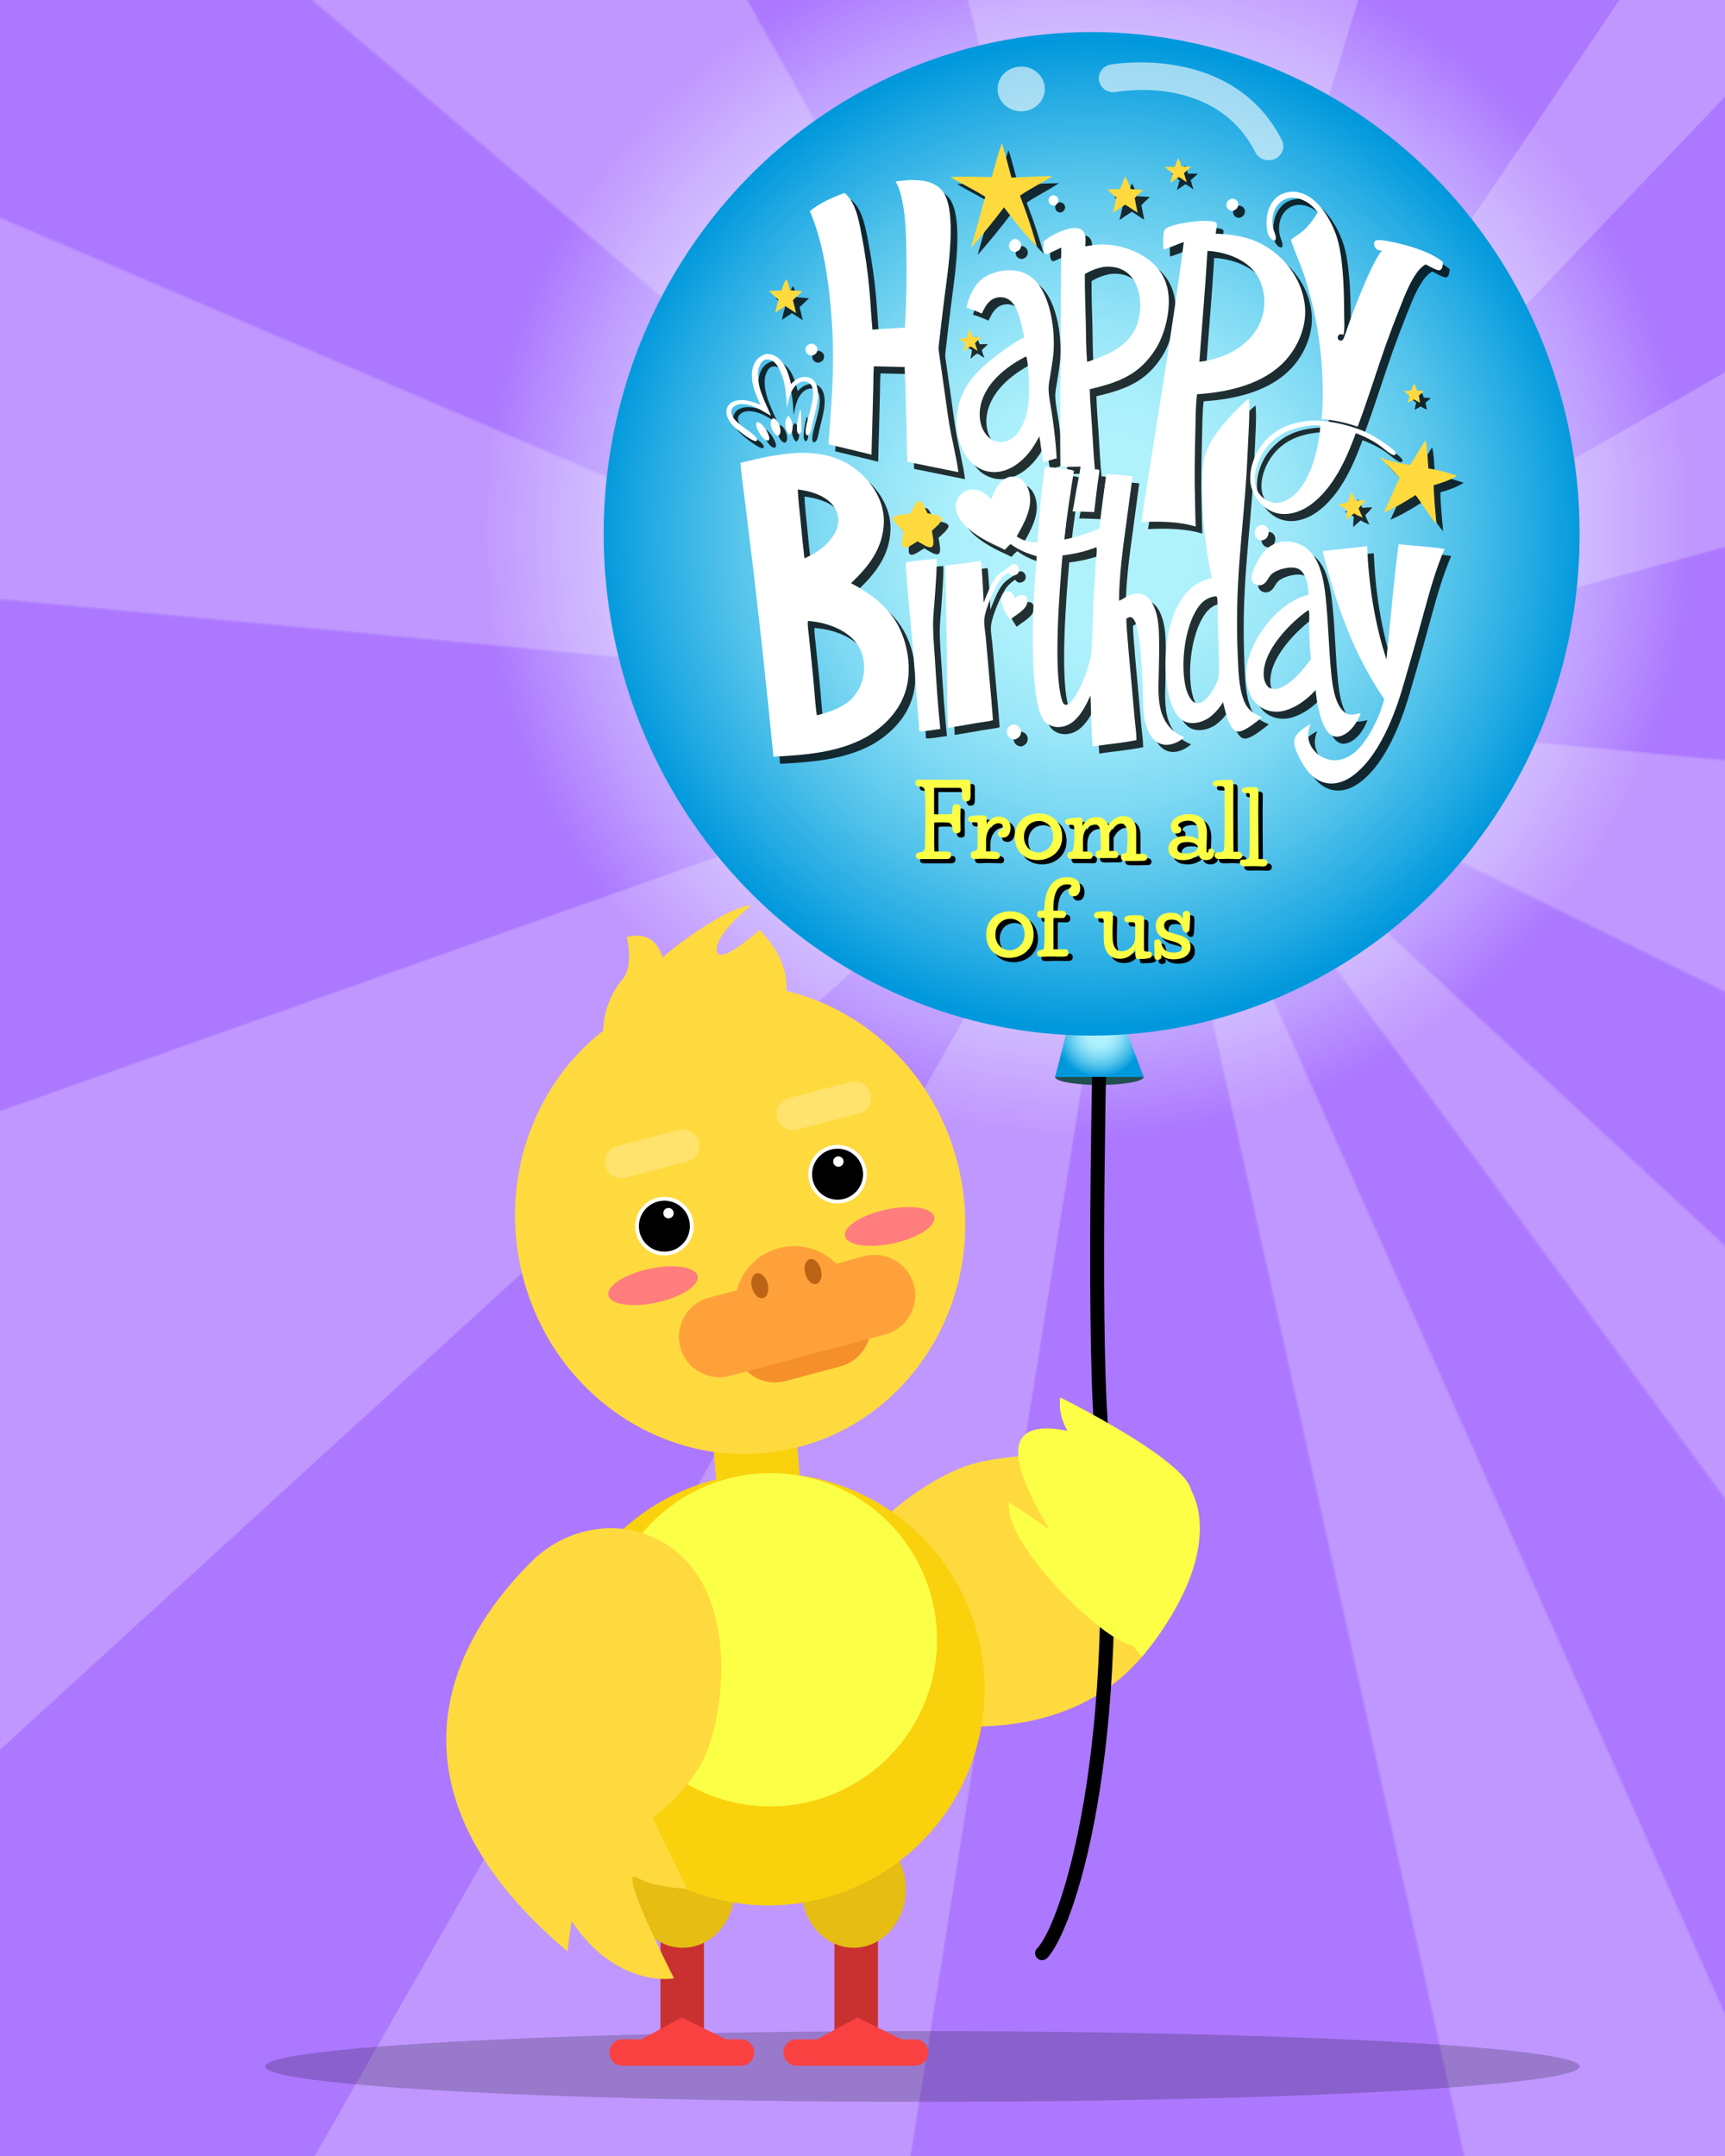 <svg id="eERoIkTWQt91" xmlns="http://www.w3.org/2000/svg" xmlns:xlink="http://www.w3.org/1999/xlink" viewBox="0 0 440 550" shape-rendering="geometricPrecision" text-rendering="geometricPrecision">
<rect x="0" y="0" width="440" height="550" fill="#333333" stroke="none"/>
<style><![CDATA[
#eERoIkTWQt96_tr {animation: eERoIkTWQt96_tr__tr 25000ms linear infinite normal forwards}@keyframes eERoIkTWQt96_tr__tr { 0% {transform: translate(282.49px,170.708px) rotate(0deg)} 100% {transform: translate(282.49px,170.708px) rotate(360deg)}} #eERoIkTWQt919_tr {animation: eERoIkTWQt919_tr__tr 25000ms linear infinite normal forwards}@keyframes eERoIkTWQt919_tr__tr { 0% {transform: translate(282.135px,171.156px) rotate(0deg)} 100% {transform: translate(282.135px,171.156px) rotate(-360deg)}}
]]></style>
<defs><rect id="eERoIkTWQt92" width="440" height="550" rx="0" ry="0"/><radialGradient id="eERoIkTWQt95-fill" cx="0" cy="0" r="154.349" spreadMethod="pad" gradientUnits="userSpaceOnUse" gradientTransform="translate(277.13 135.696)"><stop id="eERoIkTWQt95-fill-0" offset="0%" stop-color="#edfafe"/><stop id="eERoIkTWQt95-fill-1" offset="19.04%" stop-color="#ebf6fe"/><stop id="eERoIkTWQt95-fill-2" offset="36.44%" stop-color="#e6ebfe"/><stop id="eERoIkTWQt95-fill-3" offset="53.2%" stop-color="#dcd9fe"/><stop id="eERoIkTWQt95-fill-4" offset="69.57%" stop-color="#cfbffe"/><stop id="eERoIkTWQt95-fill-5" offset="85.5%" stop-color="#bf9dff"/><stop id="eERoIkTWQt95-fill-6" offset="100%" stop-color="#ac78ff"/></radialGradient><radialGradient id="eERoIkTWQt9119-fill" cx="0" cy="0" r="11.171" spreadMethod="pad" gradientUnits="userSpaceOnUse" gradientTransform="translate(280.421 263.707)"><stop id="eERoIkTWQt9119-fill-0" offset="19.1%" stop-color="#b0f2fc"/><stop id="eERoIkTWQt9119-fill-1" offset="28.59%" stop-color="#aaeffb"/><stop id="eERoIkTWQt9119-fill-2" offset="41.41%" stop-color="#99e6f8"/><stop id="eERoIkTWQt9119-fill-3" offset="56.12%" stop-color="#7cd8f3"/><stop id="eERoIkTWQt9119-fill-4" offset="72.24%" stop-color="#55c4eb"/><stop id="eERoIkTWQt9119-fill-5" offset="89.31%" stop-color="#23aae3"/><stop id="eERoIkTWQt9119-fill-6" offset="100%" stop-color="#0098dc"/></radialGradient><radialGradient id="eERoIkTWQt9121-fill" cx="0" cy="0" r="126.252" spreadMethod="pad" gradientUnits="userSpaceOnUse" gradientTransform="translate(0.001 -0.002)"><stop id="eERoIkTWQt9121-fill-0" offset="19.1%" stop-color="#b0f2fc"/><stop id="eERoIkTWQt9121-fill-1" offset="28.59%" stop-color="#aaeffb"/><stop id="eERoIkTWQt9121-fill-2" offset="41.41%" stop-color="#99e6f8"/><stop id="eERoIkTWQt9121-fill-3" offset="56.12%" stop-color="#7cd8f3"/><stop id="eERoIkTWQt9121-fill-4" offset="72.24%" stop-color="#55c4eb"/><stop id="eERoIkTWQt9121-fill-5" offset="89.31%" stop-color="#23aae3"/><stop id="eERoIkTWQt9121-fill-6" offset="100%" stop-color="#0098dc"/></radialGradient></defs><g><g clip-path="url(#eERoIkTWQt9226)"><rect width="440" height="550" rx="0" ry="0" fill="url(#eERoIkTWQt95-fill)"/><g id="eERoIkTWQt96_tr" transform="translate(282.49,170.708) rotate(0)"><g transform="scale(1.913,1.913) translate(-62.49,104.292)" opacity="0.1"><g transform="matrix(1.415 0 0 1.415-366.272-457.837)"><g><path d="M565.07,-17.36v-52.76h-40.35L306.26,253.4L565.07,-17.36Z" fill="#fff"/><path d="M565.07,380.47v-102.89L306.26,253.41L565.07,380.47Z" fill="#fff"/><path d="M565.07,182.82v-77.65L306.26,253.4l258.81-70.59v.01v0Z" fill="#fff"/><path d="M47.42,345.18v144.71L306.23,253.43L47.42,345.19v-.01Z" fill="#fff"/><path d="M47.42,142.82v86.42l258.81,24.17L47.42,142.82Z" fill="#fff"/><path d="M543.9,576.95h21.18v-83.53L306.27,253.43L543.91,576.95h-.01v0Z" fill="#fff"/><path d="M125.07,-70.12h-77.65v103.53L306.23,253.4L125.07,-70.12Z" fill="#fff"/><path d="M405.07,-70.12h-178.83l80,323.51l98.83-323.51Z" fill="#fff"/><path d="M121.54,576.95h132.94l51.76-323.51-184.7,323.51v0Z" fill="#fff"/><path d="M378.01,576.95h72.25L306.25,253.44l71.76,323.51Z" fill="#fff"/></g></g></g></g><g id="eERoIkTWQt919_tr" transform="translate(282.135,171.156) rotate(0)"><g transform="scale(1.913,1.913) translate(-62.135,103.844)" opacity="0.15"><g transform="matrix(1.415 0 0 1.415-366.272-457.837)"><g><path d="M565.07,-17.36v-52.76h-40.35L306.26,253.4L565.07,-17.36Z" fill="#fff"/><path d="M565.07,380.47v-102.89L306.26,253.41L565.07,380.47Z" fill="#fff"/><path d="M565.07,182.82v-77.65L306.26,253.4l258.81-70.59v.01v0Z" fill="#fff"/><path d="M47.42,345.18v144.71L306.23,253.43L47.42,345.19v-.01Z" fill="#fff"/><path d="M47.42,142.82v86.42l258.81,24.17L47.42,142.82Z" fill="#fff"/><path d="M543.9,576.95h21.18v-83.53L306.27,253.43L543.91,576.95h-.01v0Z" fill="#fff"/><path d="M125.07,-70.12h-77.65v103.53L306.23,253.4L125.07,-70.12Z" fill="#fff"/><path d="M405.07,-70.12h-178.83l80,323.51l98.83-323.51Z" fill="#fff"/><path d="M121.54,576.95h132.94l51.76-323.51-184.7,323.51v0Z" fill="#fff"/><path d="M378.01,576.95h72.25L306.25,253.44l71.76,323.51Z" fill="#fff"/></g></g></g></g><ellipse rx="167.66" ry="9.02" transform="translate(235.27 527.16)" opacity="0.2"/><g><g><rect width="11.09" height="43.94" rx="0" ry="0" transform="translate(168.47 475.82)" fill="#c93131"/></g><g><rect width="11.09" height="43.94" rx="0" ry="0" transform="translate(212.85 475.82)" fill="#c93131"/></g><g><ellipse rx="13.31" ry="14.96" transform="translate(217.75 481.92)" fill="#e5bd13"/></g><g><ellipse rx="13.31" ry="14.96" transform="translate(174.13 481.92)" fill="#e5bd13"/></g><g><ellipse rx="11.3" ry="2.03" transform="translate(280.42 274.74)" fill="#224f51"/></g><g><rect width="21.31" height="25.3" rx="0" ry="0" transform="matrix(.996-.088 0.088 0.996 181.558 364.647)" fill="#f9d10d"/></g><g><g><path d="M302.15,388.22c-13.84,0-27.3-17.48-27.3-17.48s-17.37.03-26.79,2.72c-15.4,4.39-55.18,32.6-22.49,63.96c0,0,69.45,21.33,79.8-49.33-1.59.22-1.6.13-3.22.13Z" fill="#ffda3e"/></g></g><g><g><ellipse rx="57.27" ry="59.9" transform="matrix(.978-.211 0.211 0.978 188.789 311.106)" fill="#ffda3e"/></g></g><g><g><g><g><path d="M176.3,311.32c.81,3.77-1.59,7.49-5.36,8.3s-7.49-1.59-8.3-5.36s1.59-7.49,5.36-8.3s7.49,1.59,8.3,5.36Z"/></g></g><g><g><path d="M171.05,320.1c-4.03.87-8.01-1.7-8.88-5.73s1.7-8.01,5.73-8.88s8.01,1.7,8.88,5.73c.86,4.03-1.71,8.01-5.73,8.88Zm-2.95-13.66c-3.51.76-5.74,4.22-4.99,7.73.76,3.51,4.22,5.74,7.73,4.99c3.51-.76,5.74-4.22,4.99-7.73s-4.22-5.75-7.73-4.99Z" fill="#fff"/></g></g></g><g><g><g><path d="M171.81,309.2c.15.72-.3,1.42-1.02,1.57s-1.42-.3-1.57-1.02.3-1.42,1.02-1.57c.71-.15,1.41.31,1.57,1.02Z" fill="#fff"/></g></g></g></g><g><g><g><g><path d="M220.47,298.07c.81,3.77-1.59,7.49-5.36,8.3s-7.49-1.59-8.3-5.36s1.59-7.49,5.36-8.3s7.49,1.59,8.3,5.36Z"/></g></g><g><g><path d="M215.21,306.84c-4.03.87-8.01-1.7-8.88-5.73s1.7-8.01,5.73-8.88s8.01,1.7,8.88,5.73-1.7,8.01-5.73,8.88Zm-2.94-13.66c-3.51.76-5.74,4.22-4.99,7.73.76,3.51,4.22,5.74,7.73,4.99c3.51-.76,5.74-4.22,4.99-7.73-.76-3.51-4.23-5.74-7.73-4.99Z" fill="#fff"/></g></g></g><g><g><g><path d="M215.14,296.04c.15.72-.3,1.42-1.02,1.57s-1.42-.3-1.57-1.02.3-1.42,1.02-1.57s1.42.31,1.57,1.02Z" fill="#fff"/></g></g></g></g><g><g><path d="M177.93,325.53c.51,2.38-4.17,5.4-10.45,6.76-6.28,1.35-11.79.52-12.3-1.85-.51-2.38,4.17-5.4,10.45-6.76s11.79-.53,12.3,1.85Z" fill="#ff7d7d"/></g></g><g><g><path d="M238.29,310.43c.51,2.38-4.17,5.4-10.45,6.76s-11.79.52-12.3-1.85c-.51-2.38,4.17-5.4,10.45-6.76s11.79-.53,12.3,1.85Z" fill="#ff7d7d"/></g></g><g><g><path d="M214.4,348.56l-14.07,3.75c-5.51,1.47-11.18-1.81-12.65-7.32v0c-1.47-5.51,1.81-11.18,7.32-12.65l14.07-3.75c5.51-1.47,11.18,1.81,12.65,7.32v0c1.47,5.51-1.8,11.17-7.32,12.65Z" fill="#f48f2a"/></g><g><path d="M225.78,340.43L186.17,351c-5.51,1.47-11.18-1.81-12.65-7.32v0c-1.47-5.51,1.81-11.18,7.32-12.65l39.61-10.57c5.51-1.47,11.18,1.81,12.65,7.32v0c1.47,5.52-1.81,11.18-7.32,12.65Z" fill="#ffa13b"/></g><g><path d="M218.68,334.82l-29.16,7.78-1.53-5.73c-2.15-8.05,2.64-16.32,10.69-18.47v0c8.05-2.15,16.32,2.64,18.47,10.69l1.53,5.73Z" fill="#ffa13b"/></g><g><path d="M195.81,327.46c.46,1.74-.06,3.39-1.16,3.69-1.11.3-2.38-.88-2.84-2.62s.06-3.39,1.16-3.69c1.11-.29,2.38.88,2.84,2.62Z" fill="#bc6415"/></g><g><path d="M209.39,323.84c.46,1.74-.06,3.39-1.16,3.69-1.11.3-2.38-.88-2.84-2.62s.06-3.39,1.16-3.69c1.1-.29,2.37.88,2.84,2.62Z" fill="#bc6415"/></g></g><g><path d="M175.27,296.3l-15.78,4.12c-2.22.58-4.5-.75-5.08-2.98v0c-.58-2.22.75-4.5,2.98-5.08l15.78-4.12c2.22-.58,4.5.75,5.08,2.98v0c.58,2.23-.75,4.5-2.98,5.08Z" fill="#ffe36c"/></g><g><path d="M219.08,284.06l-15.78,4.12c-2.22.58-4.5-.75-5.08-2.98v0c-.58-2.22.75-4.5,2.98-5.08L216.98,276c2.22-.58,4.5.75,5.08,2.98v0c.58,2.23-.76,4.5-2.98,5.08Z" fill="#ffe36c"/></g><g><path d="M162.45,268.05c-4.53-5.3-4.34-15.83,10.04-26.67s19.16-10.41,19.16-10.41-9.18,7.13-8.82,11.48s10.89-5.22,10.89-5.22s13.45,12.2,2.78,24.63-28.5,12.67-34.05,6.19Z" fill="#ffda3e"/></g><g><path d="M169.66,249.37c0,0,.6-12.84-9.77-10.38c0,0,1.83,7.44-1.07,10.79-5.66,6.54-7.65,18.79.54,23.61c8.19,4.81,10.3-24.02,10.3-24.02Z" fill="#ffda3e"/></g><g><ellipse rx="55.16" ry="55.16" transform="matrix(.187-.982 0.982 0.187 195.998 430.925)" fill="#f9d10d"/></g><g><ellipse rx="42.51" ry="42.51" transform="matrix(.365-.931 0.931 0.365 196.503 418.308)" fill="#fbff45"/></g><g><path d="M189.02,526.97h-30.22c-1.86,0-3.37-1.51-3.37-3.37v0c0-1.86,1.51-3.37,3.37-3.37h30.21c1.86,0,3.37,1.51,3.37,3.37v0c.01,1.86-1.5,3.37-3.36,3.37Z" fill="#f94141"/></g><g><path d="M233.4,526.97h-30.21c-1.86,0-3.37-1.51-3.37-3.37v0c0-1.86,1.51-3.37,3.37-3.37h30.21c1.86,0,3.37,1.51,3.37,3.37v0c0,1.86-1.51,3.37-3.37,3.37Z" fill="#f94141"/></g><g><polygon points="173.91,514.65 188,521.64 161.04,521.64" fill="#f94141"/></g><g><polygon points="218.69,514.65 232.78,521.64 205.81,521.64" fill="#f94141"/></g><g><path d="M265.8,500.05c-.45,0-.9-.17-1.24-.51-.7-.69-.71-1.81-.02-2.51c5.94-6.04,21.06-50.39,14.58-132.5-2.23-28.21-.2-107.57-.18-108.37.03-.98.84-1.8,1.82-1.73.98.03,1.75.84,1.73,1.82-.02.8-2.04,79.97.17,108c6.66,84.34-9.09,128.66-15.58,135.27-.37.36-.83.53-1.28.53Z"/></g><g><g><path d="M179.69,448.3c-4.13,8.88-13.23,15.43-13.23,15.43l8.76,18.08c0,0-8.38-.23-12.83-2.88-5.19-3.1,9.54,25.75,9.54,25.75s-14.54,2.73-26.14-14.6l-1.06,7.73c-52.44-44.46-25.92-82.89-9.06-99.54c8.34-8.24,20.97-10.92,31.53-5.84c22.02,10.57,17.92,44.2,12.49,55.87Z" fill="#ffda3e"/></g></g><g><polygon points="274.8,252.66 269.13,274.75 291.72,274.75 283.49,252.66" fill="url(#eERoIkTWQt9119-fill)"/></g><g><ellipse rx="124.47" ry="128" transform="translate(278.45 136.18)" fill="url(#eERoIkTWQt9121-fill)"/></g><g opacity="0.6"><path d="M266.51,22.69c0,3.15-2.7,5.71-6.03,5.71s-6.03-2.55-6.03-5.71s2.7-5.71,6.03-5.71s6.03,2.56,6.03,5.71Z" fill="#fff"/></g><g opacity="0.6"><path d="M323.59,40.87c-1.4,0-2.75-.74-3.39-2.02C310.11,19,285.78,23.27,284.75,23.46c-2.03.38-4.01-.87-4.42-2.8-.4-1.92.91-3.79,2.94-4.18.31-.06,31.07-5.59,43.71,19.29.9,1.77.11,3.9-1.76,4.75-.53.24-1.08.35-1.63.35Z" fill="#fff"/></g><g><path d="M282.69,368.46c0,0-30.04-13.6-21.47,8.94c6.8,17.87,30.05,45.26,30.05,45.26s12.12-13.59,14.38-27.99-5.19-24.14-22.96-26.21Z" fill="#fbff45"/></g><g><path d="M283.38,375.4c0,0-14.42-7.69-12.95-18.92c0,0,47.86,23.68,29.08,27.56-6.11,1.27-16.13-8.64-16.13-8.64Z" fill="#fbff45"/></g><g><path d="M257.36,383.24c0,0,51.39,32.7,32.6,36.58-6.11,1.26-34.08-25.35-32.6-36.58Z" fill="#fbff45"/></g></g><g><g opacity="0.8"><path d="M205.12,112.13c.08.2.24.34.39.48.39-.31.53-.5.59-1c.06-.47-.05-4.99-.13-5.14l-.18-.09c-.4,1.11-1.1,4.74-.67,5.75Z"/><path d="M269.25,52.45c-.13.3-.13.64-.01.94.15.37.45.62.82.75.18.06.35.09.54.1.44-.2.78-.39.98-.85.13-.31.14-.66.01-.97-.15-.36-.46-.62-.83-.73-.17-.05-.35-.08-.53-.1-.45.21-.78.39-.98.86Z"/><path d="M202.08,110.74c.1.63.4,1.48.94,1.86.04.03.08.05.12.07.47-.4.64-.79.7-1.41.09-.98-.13-2.35-.81-3.1-.1-.11-.21-.18-.33-.26-.65.88-.8,1.77-.62,2.84Z"/><path d="M208.06,92.37c.26.12.52.15.81.15.53-.19.93-.37,1.19-.9.18-.37.2-.81.04-1.19-.16-.39-.49-.68-.88-.83-.25-.09-.51-.1-.77-.11-.48.15-.82.29-1.08.74-.2.35-.26.78-.14,1.17.12.42.43.79.83.97Z"/><path d="M315.47,55.47c.24.1.49.1.75.1.55-.23.97-.44,1.21-1.02.16-.4.18-.83,0-1.22-.16-.35-.48-.62-.85-.75-.23-.08-.45-.1-.7-.11-.51.18-.93.39-1.18.89-.19.38-.25.85-.09,1.25.14.4.47.71.86.86Z"/><path d="M198.29,109.68c-.02.98.43,2.17,1.13,2.87.23.23.5.33.81.42.34-.31.52-.54.54-1.01.06-1.02-.41-2.33-1.12-3.07-.23-.24-.47-.37-.8-.41-.38.37-.55.66-.56,1.2Z"/><path d="M195.29,109.58c-.18-.07-.39-.09-.58-.12-.27.77-.06,1.37.29,2.08.37.76,1.32,2.31,2.16,2.58.21.07.41.07.62.06.23-.49.18-.79,0-1.3-.34-.96-1.5-2.89-2.49-3.3Z"/><path d="M260.2,66c.2.05.41.06.61.06.52-.18.94-.39,1.19-.9.2-.4.23-.88.07-1.3s-.52-.84-.95-.99c-.23-.08-.49-.1-.73-.13-.59.28-.98.56-1.2,1.19-.15.42-.16.9.04,1.3.19.39.56.66.97.77Z"/><path d="M363.16,101.42c-.2-.51-.4-1.32-.74-1.73-.32.58-.57,1.17-.83,1.78-.6.01-1.21.02-1.81.05.47.43.94.83,1.44,1.23-.14.59-.29,1.18-.41,1.77.54-.22,1.03-.53,1.53-.83l1.59.84c-.09-.62-.19-1.23-.31-1.84.46-.36.93-.72,1.35-1.14l-1.81-.13Z"/><path d="M260.82,186.73c-.3-.11-.59-.1-.91-.09-.6.28-1.03.55-1.26,1.21-.17.5-.14,1.06.1,1.53s.69.82,1.19.96c.26.07.49.08.76.05.61-.26,1.07-.55,1.32-1.19.18-.47.18-.99-.04-1.45-.21-.49-.65-.84-1.16-1.02Z"/><path d="M324.25,135.82c-.22-.1-.48-.13-.72-.14-.64.16-1.1.33-1.45.92-.31.52-.4,1.14-.23,1.72.14.5.48.9.94,1.14.25.13.54.17.81.2.62-.14,1.05-.38,1.38-.94.32-.55.42-1.21.23-1.82-.15-.49-.5-.88-.96-1.08Z"/><path d="M249.9,87.83c-.26-.6-.52-1.51-.94-2-.23.74-.44,1.48-.66,2.22-.69.05-1.38.09-2.08.12.56.4,1.12.78,1.71,1.14-.12.75-.22,1.51-.39,2.24.37-.31,1.41-1.36,1.85-1.34.56.36,1.12.75,1.7,1.1-.24-.65-.5-1.31-.68-1.99l1.63-1.55-2.14.06Z"/><path d="M300.2,48.5c.72-.51,1.43-1.04,2.18-1.51.72.36,1.38.89,2.04,1.36l-.73-2.37l1.89-1.67c-.85-.01-1.71-.02-2.56-.02-.16-.53-.38-1.76-.83-2.11-.29.73-.57,1.46-.84,2.2-.86-.01-1.72-.04-2.57.03.67.58,1.38,1.09,2.1,1.61l-.68,2.48Z"/><path d="M347.52,129.54c-.32-.67-.68-1.69-1.19-2.2-.31.86-.51,1.73-.76,2.6-.84.18-1.69.34-2.52.56.75.46,1.5.91,2.26,1.34-.08.87-.16,1.73-.15,2.61.64-.55,1.26-1.18,1.93-1.7.7.47,1.41.77,2.2,1.05-.37-.78-.78-1.56-1.04-2.38.63-.63,1.26-1.26,1.76-2-.83.02-1.66.05-2.49.12Z"/><path d="M199.45,81.6c.84-.58,1.69-1.15,2.54-1.72l2.78,1.8-.82-3.32l2.4-2.27c-1.05-.1-2.1-.16-3.14-.27-.16-.67-.5-2.36-1.01-2.79-.48.89-.87,1.92-1.19,2.88-1.06.01-2.11.06-3.16.12.77.78,1.6,1.5,2.43,2.22-.33,1.11-.62,2.21-.83,3.35Z"/><path d="M262.38,153.59c-.69.01-1.23.37-1.71.83-.36-.71-.68-1.44-1.5-1.69-.26-.08-.55-.08-.82-.07-.64.4-1.03.78-1.2,1.54-.4,1.83,1.23,4.21,2.15,5.7.8-.58,1.59-1.18,2.41-1.74.91-.75,1.93-1.55,2.05-2.81.05-.49-.06-1.02-.41-1.38-.26-.27-.61-.39-.97-.38Z"/><path d="M285.57,56.13c1.03-.73,2.06-1.43,3.13-2.1c1.1.61,2.08,1.41,3.17,2.02-.27-1.24-.51-2.49-.74-3.74.7-.71,1.45-1.36,2.17-2.06-1.05-.1-2.1-.12-3.15-.19-.32-.76-.94-2.66-1.45-3.19-.48,1.05-.86,2.15-1.35,3.19-1.06-.01-2.11.03-3.16.08.73.7,1.45,1.45,2.28,2.03-.31,1.32-.62,2.63-.9,3.96Z"/><path d="M238.26,132.71c-.36-.7-1.14-2.78-1.91-3.07-.15-.06-.34-.05-.5-.05-.91.93-1.32,2.15-2.01,3.23l-.13.03c-1.11.23-3.54.16-4.29,1.02-.02.65.66,1.28,1.09,1.74.56.6,1.19,1.18,1.67,1.84-.12.87-.66,3.08-.22,3.79.11.19.29.28.51.29.87.04,2.49-1.19,3.26-1.64.82.4,2.62,1.73,3.51,1.5.15-.04.26-.13.35-.26.49-.75-.06-3.02-.21-3.92.63-.61,2.51-2.11,2.57-2.98.01-.17-.07-.27-.17-.4-.57-.68-2.67-.84-3.52-1.12Z"/><path d="M194.61,114.33l.19-.12c.05-.38-.04-.58-.27-.88-1.43-1.8-6.43-3.93-6.29-6.59.03-.49.26-.85.63-1.16.76-.66,1.77-.76,2.73-.67c2.6.25,4.54,1.78,6.77,2.94-1.57-3.75-3.96-7.79-3.17-11.98.3-.82.63-1.83,1.48-2.23.53-.25,1.18-.19,1.71.03c1.39.58,2.2,2.36,2.71,3.69.98,2.58,1.22,5.77,1.33,8.52.47-2.23.87-4.95,2.95-6.32.59-.39,1.25-.54,1.94-.4.56.12,1,.38,1.31.87c1.9,2.96-2.49,11.29-1.2,12.75.25.04.35.06.57-.11.19-.15.35-.43.43-.66.28-.79.41-1.7.6-2.52.39-1.66.87-3.34,1.14-5.02.11-.69.18-1.39.18-2.09-.01-1.28-.26-2.72-1.22-3.65-.65-.62-1.5-.8-2.37-.76-1.36.07-2.39.85-3.28,1.81-.58-2.52-1.54-5.69-3.91-7.1-.83-.49-1.65-.62-2.6-.54-1.3.44-2.26,1.17-2.86,2.43-1.15,2.4-.53,5.34.37,7.71.36.95.79,1.86,1.22,2.78-2.07-.83-4.69-1.73-6.89-.83-.72.29-1.3.82-1.6,1.54-.37.91-.21,1.88.18,2.75.28.63.69,1.21,1.15,1.71c1.02,1.09,4.18,3.57,5.58,4.04.16.04.31.06.49.06Z"/><path d="M366.04,121.32c-.09-1.06-.35-6.61-.77-7.16-1.39,2.03-2.52,4.25-3.9,6.28-2.66-.45-5.27-.93-7.76-2.02c1.66,1.79,3.44,3.48,5.08,5.29l-4.01,8.86c2.09-.88,4.03-1.96,5.97-3.14.71-.44,1.42-.87,2.12-1.33c1.82,2.4,3.36,5.14,5.33,7.41-.27-3.29-.66-6.63-.7-9.93c1.92-.52,4.27-1.33,5.93-2.42-2.31-.81-4.87-1.51-7.29-1.84Z"/><path d="M251.07,59.08c-.55,1.98-1.18,3.95-1.69,5.95c2.94-3.35,5.74-6.77,8.42-10.33c2.63,3.46,5.34,6.92,8.39,10.03-.82-2.99-1.75-5.94-2.78-8.86-.49-1.39-1.05-2.76-1.53-4.15c2.61-1.86,5.58-3.17,8.2-5-3.47.05-6.92.27-10.38.38-.33-1.11-2.13-8.34-2.48-8.72-.93,2.83-1.78,5.72-2.54,8.6-3.5-.05-7.04-.2-10.54-.04c2.88,1.81,6.03,3.22,8.88,5.06-.72,2.35-1.3,4.73-1.95,7.08Z"/><path d="M239.7,161.23c0-2.44.32-4.96.47-7.4.07-1.1.69-9.1.38-9.43l-.24.01c-2.42.18-5.2.44-7.58.86.41,7.42,1.22,14.83,1.85,22.23.57,6.58.97,13.18,1.56,19.76.01.31-.06.82.07,1.09.7.2,4.35-.48,5.33-.58-.61-5.87-1-11.75-1.36-17.64-.17-2.95-.48-5.96-.48-8.9Z"/><path d="M256.94,149.62c.58-.69,1.22-1.23,1.98-1.72l.1.11c.31.32.59.65,1.07.63.44-.02.95-.21,1.24-.55.25-.29.34-.68.3-1.05-.05-.43-.28-.83-.63-1.08-.25-.18-.56-.27-.87-.21-.52.1-.96.63-1.38.94-1.74,1.28-2.57,1.5-3.75,3.51-.99,1.68-1.69,3.55-2.39,5.36-.05-1.14-.47-10.35-.74-10.65-3.01.41-6.03.87-9.05,1.16.26,9.3.32,18.62.45,27.92.06,4.5,0,9,.26,13.5l7.43-1.27c1.32-.22,2.73-.35,4.02-.69-.2-2.51-.37-5.04-.63-7.55l-1.22-13.67c-.13-1.52-.52-3.27-.34-4.78.26-2.33,2.62-8.11,4.15-9.91Z"/><path d="M356.52,117.6c.31.18.61.34.98.29.17-.16.24-.21.22-.47-.08-.92-3.92-3.27-4.81-3.83-1.25-.78-2.56-1.49-3.93-2.04-3.58-1.43-9.48-2.8-13.31-2.4-4.75.45-8.6,1.96-11.71,5.68-2.2,2.64-3.63,6.44-3.3,9.9.24,2.55,1.68,4.85,3.65,6.44c1.73,1.39,3.8,1.95,5.99,1.71c4.12-.46,7.56-3.41,10.04-6.55l.57-.74c2.99-4.04,4.89-8.6,6.63-13.29c2.09.76,4.31,1.89,6.12,3.18.96.68,1.84,1.54,2.86,2.12Zm-21.25,5.67c-1.29,2.67-3.45,5.55-6.37,6.55-1.45.5-2.7.29-4.04-.36-.32-.17-.63-.39-.92-.61-1.22-.97-1.96-2.37-2.13-3.91-.34-3.17,1.09-6.72,3.07-9.14c2.92-3.57,6.92-5.04,11.4-5.47.74-.08,1.49-.04,2.23-.03-.38,4.4-1.3,8.96-3.24,12.97Z"/><path d="M337.29,177.85c.25,3.01,1.31,9.32,3.68,11.24.59.48,1.29.72,2.06.62c1.67-.21,3.15-1.54,4.1-2.85.68-.94,1.28-2.03,1.66-3.12-1.58.2-2.77.85-4.2-.3-2.76-2.21-3.18-8.31-3.48-11.64-.46-5.08-.58-10.2-1.04-15.28-.29-3.23-.62-6.63-1.69-9.71-.65-1.86-1.6-3.62-3.13-4.9-1.94-1.62-4.21-2.17-6.7-1.93-2.43.59-4.05,1.68-5.36,3.82-.76,1.24-2.61,4.44-2.23,5.94.12.48.47.88.9,1.12.51.28,1.14.35,1.69.15c1.37-.47,1.59-1.96,2.57-2.81c1.42-1.22,4.94-2.11,6.7-1.32c1.08.49,1.63,1.56,2,2.63.45,1.3.63,2.63.66,4-5.17,1.19-9.8,5.8-12.55,10.21-2.4,3.84-4.12,8.56-3.07,13.12.49,2.15,1.66,4.28,3.59,5.46c1.74,1.06,3.82,1.31,5.78.82.94-.24,1.83-.62,2.71-1.05c2.12-1.13,3.71-2.49,5.35-4.22Zm-9.65-.39c-.88.21-1.6.13-2.38-.33-.2-.2-.37-.42-.52-.65-.87-1.31-.81-3.14-.53-4.62.99-5.29,6.83-11.42,11.22-14.43.09.07.13.13.15.25.17.91.02,2.3.04,3.27.07,2.99.11,6.01.45,8.99-1.89,2.61-5.2,6.74-8.43,7.52Z"/><path d="M355.33,169.99c-3.04-9.35-4.51-19.06-4.92-28.87-2.48.31-4.97.57-7.46.84-1.29.14-2.63.22-3.91.46c3.57,13.78,7.68,25.78,15.73,37.75-1.08,4.42-4.22,10.91-7.74,13.76-1.76,1.25-3.7,2.09-5.9,1.73-1.84-.3-3.57-1.38-4.64-2.91-.95-1.35-1.31-2.87-1.02-4.5.11-.6.31-1.18.51-1.75-1.56.9-3.56,2.1-4.1,3.96-.47,1.6,1.31,4.86,2.11,6.21c1.29,2.19,3.08,4.14,5.62,4.8c2.11.55,4.33-.02,6.16-1.13c6.08-3.68,10.12-12.5,12.39-19c1.16-3.33,2.05-6.74,3.05-10.13c1.33-4.51,2.55-9.03,3.79-13.56c1.48-5.38,2.95-10.69,5.17-15.82-3.88-.58-7.83-.77-11.72-1.2-1.32,9.77-2.04,19.58-3.12,29.36Z"/><path d="M247.35,116.83c.67,1.31,1.55,2.39,2.6,3.41c1.82,1.48,3.9,2.2,6.26,1.95c3.19-.34,6.07-2.54,8.02-4.98c1.01-1.27,1.8-2.68,2.6-4.09.37,2.2.57,4.44,1,6.62c1.13-.37,2.26-.72,3.41-1.03-.2-3.78-.65-7.49-1.2-11.23-.3-2.04-.78-4.15-.86-6.2-.05-1.29.24-2.58.44-3.84.27-1.67.56-3.33.74-5.01.62-5.71-.53-15.4-5.01-19.45-1.85-1.68-4.3-2.37-6.77-2.23-.1.01-.19.01-.29.02-2.83.28-5.56,1.27-7.41,3.53-1.4,1.71-2.14,3.87-2.69,5.98c1.35.41,2.66.91,3.94,1.51.81-1.65,1.63-3.38,3.52-3.98c1.01-.32,2.13-.25,3.07.24c1.78.93,2.59,3.16,3.11,4.97.46,1.59.79,3.22,1.14,4.83-4.01,1.99-10.63,7.05-13.4,10.55-1.29,1.63-2.31,3.55-2.98,5.52-1.36,4.1-1.22,9.04.76,12.91Zm4.78-12.74c1.69-5.18,6.49-8.9,11.16-11.3.14.01.06-.01.23.09.34,1.17.4,2.61.49,3.83.39,5.05.5,11.82-3,15.86-.97,1.11-2.33,1.94-3.83,2.02-1.33.07-2.4-.45-3.38-1.3-.51-.53-.94-1.07-1.28-1.73-1.18-2.29-1.17-5.06-.39-7.47Z"/><path d="M326.01,62.8c.25.2.52.33.84.34.13-.07.18-.07.23-.22.27-.8-.48-2.12-.65-2.93-.54-2.6.12-5.61,2.54-7.06c1.25-.75,2.68-.83,4.06-.45c1.9.52,3.68,1.91,4.79,3.52-1.2,1.96-2.53,3.8-4.38,5.21-.8.61-1.75,1.12-2.46,1.81c1.03,3.24,2.54,6.33,3.57,9.58c2.98,9.41,4.54,19.37,4.54,29.24c0,2.26,0,4.62-.34,6.86c3.16.26,6.26.92,9.25,1.96c2.58-6.88,4.74-13.93,7.18-20.87c1.15-3.2,2.35-6.37,3.61-9.52c1.19-2.97,2.37-6.15,4.22-8.78.63-.9,1.36-1.66,2.3-2.23.79.31,2.99,1.74,3.67,1.47.29-.12.49-.42.59-.71.13-.42.17-.93.19-1.37-3.16-2.67-9.71-4.56-13.79-5.27-.92-.16-1.93-.39-2.86-.32-.3.02-.59.08-.77.36-.2.31-.18.73-.08,1.06.13.42.43.86.84,1.05.3.14.65.18.97.24-1.93,2.88-3.25,5.91-4.59,9.08-1.24,2.92-2.39,5.81-3.47,8.8-.5,1.38-.93,2.8-1.46,4.17-.15.38-.3.83-.78.88-.28.03-.45-.07-.66-.23-.14-.22-.24-.43-.18-.7.06-.3.19-.43.4-.63.39-.15.66-.03,1.04.08.36-1.4.21-3.14.2-4.58-.03-5.68-.15-13.37-1.46-18.81-.54-2.27-1.45-4.42-2.63-6.43-1.64-2.78-4.07-5.64-7.33-6.48-.78-.2-1.49-.24-2.29-.18-1.85.25-3.25.84-4.41,2.36-1.56,2.04-1.94,4.74-1.58,7.24.13.89.41,1.88,1.14,2.46Z"/><path d="M319.06,180.7c-1.42-3.48-1.47-7.81-1.64-11.53-.27-6.24-.25-12.49.08-18.72.4-7.66,1.21-15.3,1.81-22.95.35-4.36.57-8.75.76-13.11.08-1.9.56-9.46.13-10.95-3.9,3.45-9.09,8.83-10.88,13.75-.56,1.53-.76,3.14-.86,4.75-.49,7.9.57,19.66,2.37,27.36-3.73.78-5.88,2.54-7.96,5.74-3.94,6.06-4.67,16.6-3.13,23.62.53,2.42,1.48,5.58,3.73,6.98c1.21.75,2.75.74,4.09.4.75-.19,1.44-.51,2.12-.86c1.64-1.1,2.96-2.57,3.98-4.26.47,1.84,1.34,6.24,3.09,7.28.47.28.98.28,1.49.12c1.64-.5,4.01-2.45,5.4-3.54-2.17-.92-3.65-1.79-4.58-4.08Zm-6.56-6.31c-.3,1.68-1.38,3.52-2.41,4.85-.68.87-1.61,1.82-2.77,1.93-.67.06-1.1-.2-1.58-.62-.88-1.09-1.37-2.35-1.67-3.71-1.25-5.78-.19-14.92,3.03-19.81c1.07-1.63,2.3-2.67,4.24-3.07.24-.03.43-.04.68,0c.06.08.09.1.12.21.19.65.17,5.28.19,6.23.09,4.13.32,8.29.29,12.42c0,.52-.02,1.05-.12,1.57Z"/><path d="M268.21,66.43c.15.17.33.2.55.19.27-.01,3.08-1.43,3.64-1.64-.12,7.31-.06,14.61-.13,21.92-.1,11.32-.25,22.66-.08,33.99c1.71.04,3.41-.05,5.12-.07-.21,1.82-.63,3.63-.96,5.43-.36,2-.64,4.02-1.07,6.01c1.84,0,3.67.13,5.51.17.43-3.3.73-6.64,1.27-9.92.04-.32.12-.54-.01-.84-.31-.16-.73-.11-1.08-.12-.35-3.7-.51-7.43-.75-11.14-.2-3.1-.49-6.22-.55-9.32c7.3-1.74,12.66-3.61,16.86-10.36c2.53-4.08,4.04-10.78,2.93-15.5-.84-3.54-3.05-6.22-6.12-8.09-3.35-2.04-7.51-3.16-11.44-2.95-1.13.06-2.25.28-3.37.45.05-1.25.31-2.96-.61-3.95-.51-.54-1.27-.72-1.99-.72-.31,0-.63.01-.93.06-2.57.47-5.08,1.74-7.11,3.36-.02.73-.19,2.46.32,3.04Zm10.21,5.29c1.51-.93,3.11-1.51,4.85-1.84c1.18-.13,2.42-.05,3.56.28c1.9.55,3.41,1.84,4.36,3.56c1.61,2.92,1.67,7.21.74,10.35-1.04,3.47-3.59,5.87-6.71,7.55-2.01,1.03-4.08,1.79-6.21,2.51-.31-3.45-.27-7.02-.35-10.48-.09-3.97-.28-7.96-.24-11.93Z"/><path d="M214.18,94.12c-.06,7.01-.63,14.02-1.15,21.01L224,117.78c.06-2.49.11-4.99.2-7.48l.24-9.53c.04-1.83.03-3.69.15-5.52l7.85.18c.26,5.45.39,10.91.52,16.37.06,2.6.04,5.23.22,7.82l12.98,2.63c-.54-4.03-1.59-7.98-2.28-11.98-.47-2.71-.8-5.46-1.19-8.18L241.1,90.97c0,0,.01-.44.01-.63.46-4.26.98-8.52,1.51-12.77.76-6.2,3.43-22.17-.56-27.08-1.43-1.75-3.47-2.46-5.67-2.66-1.24-.11-2.69-.18-3.92.01-.77.08-1.56.13-2.33.26.56.96.95,1.9,1.24,2.97c1.34,4.89,1.42,10.3,1.52,15.34.12,6.31,0,12.69-.37,18.99-2.76.12-5.53.27-8.29.49-.33-3.45-.48-6.92-.8-10.38-.42-4.55-1.08-9.1-1.93-13.58-.47-2.49-.94-5.2-1.96-7.53-.57-1.29-1.37-2.47-2.43-3.4-3.06,1.18-6.32,2.54-8.84,4.68c2.5,5.92,3.82,12.23,4.66,18.58.86,6.54,1.3,13.23,1.24,19.86Z"/><path d="M303.66,63.55c-3.1,23.89-7.24,47.63-10.83,71.44c4.3-.26,9.73-.16,13.85,1.14-.06-2.32-.14-4.65-.17-6.97-.17-5.72-.06-11.46.09-17.18.08-3.15.04-6.5.43-9.61c8.02-.51,17.21-2.57,22.76-8.86c3.09-3.5,5.13-8.44,4.8-13.15-.37-5.27-3.08-10.11-7.04-13.53-4.74-4.1-9.69-5.17-15.77-5.42.05-.45.47-2.47.22-2.73-.63-.65-3.37-.54-4.23-.5-.06,0-.13.01-.19.01-1.7.1-7.78.87-8.78,2.23-.56.77-.41,4-.35,5.01c1.8-.45,3.46-1.34,5.21-1.88Zm6.04,2.26c.36.01.71.03,1.06.07c4.02.45,8.44,2.06,11.01,5.34c2.01,2.57,2.74,6.12,2.33,9.32-.52,4.02-2.6,7.06-5.76,9.5-2.99,2.28-6.98,3.67-10.7,4.06.65-9.42,1.52-18.85,2.06-28.29Z"/><path d="M298.45,184.84c-.73-1.61-1.04-3.33-1.17-5.08-.16-2.07-.06-4.15-.01-6.22.07-2.85.13-5.7.08-8.55-.03-1.73-.07-3.49-.37-5.2-.38-2.17-1.41-5.41-3.65-6.32-1.19-.48-2.59-.25-3.72.28-.85.39-1.62.98-2.48,1.32.06-6.32.87-12.61,1.73-18.87l1.73-12.89c-2.22-.25-4.46-.47-6.7-.55-.57,4.6-1.35,9.25-1.7,13.87-2.9,1.18-5.93,2.24-9.01,2.81.62-5.9,1.51-11.7,2.46-17.55-2.35-.73-4.98-.71-7.42-1.03-.39,2.78-.77,5.53-1.03,8.33-.34,3.68-.52,7.37-.91,11.05-1.9-.09-3.68-.46-5.25-1.6c1.92-3.41,4.29-7.47,3.12-11.53-.37-1.3-1.12-2.54-2.33-3.22-.88-.49-1.93-.66-2.9-.35-1.65.53-2.9,2.27-3.62,3.77-.29.61-.53,1.25-.76,1.89-1.21-1.29-2.57-2.42-4.43-2.51-1.22-.06-2.42.35-3.3,1.21-.88.87-1.36,2.07-1.32,3.3.07,2.1,1.53,3.96,3.03,5.3c1.89,1.69,4.26,3.05,6.54,4.16.97.47,2.01.87,2.93,1.41.48-.51.94-1.06,1.51-1.46c2.03,1.53,4.24,2.37,6.65,3.11-.34,4.71-.74,9.44-.91,14.16-.2,5.56-.5,23.9,2.81,27.81.79.94,2.01,1.5,3.23,1.59c1.66.12,3.27-.57,4.48-1.67c1.87-1.69,3.07-4.13,4.09-6.39.18,4.33.2,8.71.55,13.03c3.71-.61,7.52-.86,11.19-1.64-.04-1.89-.3-3.79-.49-5.67l-.68-7.66c-.18-2.03-1.61-16.99-1.4-17.62.25-.23.61-.42.95-.42.32,0,.55.14.75.37.85.96,1.14,2.95,1.35,4.17.79,4.6.92,9.36,1.12,14.02.13,2.94-.07,6.07.79,8.91.71,2.34,2.09,4.8,4.79,5.09c1.68.18,3.57-.67,4.82-1.74.07-.06.14-.13.21-.19-2.42-.92-4.24-2.61-5.35-5.03Zm-17.21-39.71l-.46,6.88c-.3,5.3-.29,10.72-.69,15.98-.25,3.35-3.06,11.11-5.65,13.23-.27.22-.64.44-1.01.35-.39-.09-.53-.43-.69-.75-2.57-6.88-.71-29.21-.01-37.33c2.99-.37,5.76-.98,8.56-2.07.06.01.1.06.15.09.09,1.18-.12,2.44-.2,3.62Z"/><path d="M218.77,150.57c4.52-4.24,8.14-8.89,8.37-15.37.15-4.34-1.8-8.39-4.74-11.5-4.22-4.46-9.23-6.21-15.31-6.36-.63-.01-1.26-.02-1.88.01-4.98.24-9.82,1.33-14.64,2.54.27,3.43.78,6.85,1.21,10.26l1.87,15.31c1.95,16.44,3.74,32.91,5.33,49.39c7.95-.43,16.37-1.02,23.5-4.91c4.85-2.81,8.94-6.98,10.4-12.53c1.41-5.36.29-12.02-2.51-16.77-2.69-4.57-7-7.64-11.6-10.07Zm-12.96-16.81c-.23-2.35-.54-4.72-.61-7.09c2.91.36,6.29,1.28,8.42,3.42c1.2,1.2,1.94,2.8,1.93,4.52-.02,2.5-1.63,4.58-3.32,6.25-1.59,1.45-3.39,2.5-5.34,3.39-.4-3.49-.73-6.99-1.08-10.49Zm16.3,38.56c-.07,3.23-1.28,5.95-3.6,8.17-2.45,2.04-5.42,3.01-8.46,3.78-.5-3.44-.65-6.98-1.01-10.45l-1-9.72c-.11-1.22-.41-2.69-.27-3.89c3.98.24,8.7,1.75,11.54,4.67c2.01,2.05,2.87,4.61,2.8,7.44Z"/></g><g><path d="M203.42,110.33c.08.2.24.34.39.48.39-.31.53-.5.59-1c.06-.47-.05-4.99-.13-5.14l-.18-.09c-.41,1.11-1.1,4.74-.67,5.75Z" fill="#fff"/><path d="M267.55,50.65c-.13.3-.13.64-.01.94.15.37.45.62.82.75.18.06.35.09.54.1.44-.2.78-.39.98-.85.13-.31.14-.66.01-.97-.15-.36-.46-.62-.83-.73-.17-.05-.35-.08-.53-.1-.46.2-.78.39-.98.86Z" fill="#fff"/><path d="M200.38,108.94c.1.63.4,1.48.94,1.86.04.03.08.05.12.07.47-.4.64-.79.7-1.41.09-.98-.13-2.35-.81-3.1-.1-.11-.21-.18-.33-.26-.65.88-.8,1.76-.62,2.84Z" fill="#fff"/><path d="M206.36,90.56c.26.12.52.15.81.15.53-.19.93-.37,1.19-.9.18-.37.2-.81.04-1.19-.16-.39-.49-.68-.88-.83-.25-.09-.51-.1-.77-.11-.48.15-.82.29-1.08.74-.2.35-.26.78-.14,1.17.11.43.43.79.83.97Z" fill="#fff"/><path d="M313.77,53.67c.24.1.49.1.75.1.55-.23.97-.44,1.21-1.02.16-.4.18-.83,0-1.22-.16-.35-.48-.62-.85-.75-.23-.08-.45-.1-.7-.11-.51.18-.93.39-1.18.89-.19.38-.25.85-.09,1.25.14.4.47.7.86.86Z" fill="#fff"/><path d="M196.59,107.88c-.02.98.43,2.17,1.13,2.87.23.23.5.33.81.42.34-.31.52-.54.54-1.01.06-1.02-.41-2.33-1.12-3.07-.23-.24-.47-.37-.8-.41-.38.36-.55.65-.56,1.2Z" fill="#fff"/><path d="M193.59,107.78c-.18-.07-.39-.09-.58-.12-.27.77-.06,1.37.29,2.08.37.76,1.32,2.31,2.16,2.58.21.07.41.07.62.06.23-.49.18-.79,0-1.3-.34-.97-1.51-2.9-2.49-3.3Z" fill="#fff"/><path d="M258.5,64.19c.2.05.41.06.61.06.52-.18.94-.39,1.19-.9.2-.4.23-.88.07-1.3s-.52-.84-.95-.99c-.23-.08-.49-.1-.73-.13-.59.28-.98.56-1.2,1.19-.15.42-.16.9.04,1.3.19.39.56.66.97.77Z" fill="#fff"/><path d="M361.45,99.62c-.2-.51-.4-1.32-.74-1.73-.32.58-.57,1.17-.83,1.78-.6.01-1.21.02-1.81.05.47.43.94.83,1.44,1.23-.14.59-.29,1.18-.41,1.77.54-.22,1.03-.53,1.53-.83l1.59.84c-.09-.62-.19-1.23-.31-1.84.46-.36.93-.72,1.35-1.14l-1.81-.13Z" fill="#ffda3e"/><path d="M259.12,184.93c-.3-.11-.59-.1-.91-.09-.6.28-1.03.55-1.26,1.21-.17.5-.14,1.06.1,1.53s.69.82,1.19.96c.26.07.49.08.76.05.61-.26,1.07-.55,1.32-1.19.18-.47.18-.99-.04-1.45-.22-.49-.65-.84-1.16-1.02Z" fill="#fff"/><path d="M322.55,134.02c-.22-.1-.48-.13-.72-.14-.64.16-1.1.33-1.45.92-.31.52-.4,1.14-.23,1.72.14.5.48.9.94,1.14.25.13.54.17.81.2.62-.14,1.05-.38,1.38-.94.32-.55.42-1.21.23-1.82-.16-.49-.5-.88-.96-1.08Z" fill="#fff"/><path d="M248.19,86.03c-.26-.6-.52-1.51-.94-2-.23.74-.44,1.48-.66,2.22-.69.05-1.38.09-2.08.12.56.4,1.12.78,1.71,1.14-.12.75-.22,1.51-.39,2.24.37-.31,1.41-1.36,1.85-1.34.56.36,1.12.75,1.7,1.1-.24-.65-.5-1.31-.68-1.99l1.63-1.55-2.14.06Z" fill="#ffda3e"/><path d="M298.5,46.69c.72-.51,1.43-1.04,2.18-1.51.72.36,1.38.89,2.04,1.36l-.73-2.37l1.89-1.67c-.85-.01-1.71-.02-2.56-.02-.16-.53-.38-1.76-.83-2.11-.29.73-.57,1.46-.84,2.2-.86-.01-1.72-.04-2.57.03.67.58,1.38,1.09,2.1,1.61l-.68,2.48Z" fill="#ffda3e"/><path d="M345.81,127.74c-.32-.67-.68-1.69-1.19-2.2-.31.86-.51,1.73-.76,2.6-.84.18-1.69.34-2.52.56.75.46,1.5.91,2.26,1.34-.08.87-.16,1.73-.15,2.61.64-.55,1.26-1.18,1.93-1.7.7.47,1.41.77,2.2,1.05-.37-.78-.78-1.56-1.04-2.38.63-.63,1.26-1.26,1.76-2-.83.02-1.66.05-2.49.12Z" fill="#ffda3e"/><path d="M197.75,79.8c.84-.58,1.69-1.15,2.54-1.72l2.78,1.8-.82-3.32l2.4-2.27c-1.05-.1-2.1-.16-3.14-.27-.16-.67-.5-2.36-1.01-2.79-.48.89-.87,1.92-1.19,2.88-1.06.01-2.11.06-3.16.12.77.78,1.6,1.5,2.43,2.22-.33,1.11-.63,2.21-.83,3.35Z" fill="#ffda3e"/><path d="M260.68,151.78c-.69.01-1.23.37-1.71.83-.36-.71-.68-1.44-1.5-1.69-.26-.08-.55-.08-.82-.07-.64.4-1.03.78-1.2,1.54-.4,1.83,1.23,4.21,2.15,5.7.8-.58,1.59-1.18,2.41-1.74.91-.75,1.93-1.55,2.05-2.81.05-.49-.06-1.02-.41-1.38-.26-.26-.61-.38-.97-.38Z" fill="#fff"/><path d="M283.87,54.32c1.03-.73,2.06-1.43,3.13-2.1c1.1.61,2.08,1.41,3.17,2.02-.27-1.24-.51-2.49-.74-3.74.7-.71,1.45-1.36,2.17-2.06-1.05-.1-2.1-.12-3.15-.19-.32-.76-.94-2.66-1.45-3.19-.48,1.05-.86,2.15-1.35,3.19-1.06-.01-2.11.03-3.16.08.73.7,1.45,1.45,2.28,2.03-.31,1.32-.62,2.64-.9,3.96Z" fill="#ffda3e"/><path d="M236.56,130.91c-.36-.7-1.14-2.78-1.91-3.07-.15-.06-.34-.05-.5-.05-.91.93-1.32,2.15-2.01,3.23l-.13.03c-1.11.23-3.54.16-4.29,1.02-.02.65.66,1.28,1.09,1.74.56.6,1.19,1.18,1.67,1.84-.12.87-.66,3.08-.22,3.79.11.19.29.28.51.29.87.04,2.49-1.19,3.26-1.64.82.4,2.62,1.73,3.51,1.5.15-.04.26-.13.35-.26.49-.75-.06-3.02-.21-3.92.63-.61,2.51-2.11,2.57-2.98.01-.17-.07-.27-.17-.4-.58-.68-2.67-.85-3.52-1.12Z" fill="#ffda3e"/><path d="M192.9,112.53l.19-.12c.05-.38-.04-.58-.27-.88-1.43-1.8-6.43-3.93-6.29-6.59.03-.49.26-.85.63-1.16.76-.66,1.77-.76,2.73-.67c2.6.25,4.54,1.78,6.77,2.94-1.57-3.75-3.96-7.79-3.17-11.98.3-.82.63-1.83,1.48-2.23.53-.25,1.18-.19,1.71.03c1.39.58,2.2,2.36,2.71,3.69.98,2.58,1.22,5.77,1.33,8.52.47-2.23.87-4.95,2.95-6.32.59-.39,1.25-.54,1.94-.4.56.12,1,.38,1.31.87c1.9,2.96-2.49,11.29-1.2,12.75.25.04.35.06.57-.11.19-.15.35-.43.43-.66.28-.79.41-1.7.6-2.52.39-1.66.87-3.34,1.14-5.02.11-.69.18-1.39.18-2.09-.01-1.28-.26-2.72-1.22-3.65-.65-.62-1.5-.8-2.37-.76-1.36.07-2.39.85-3.28,1.81-.58-2.52-1.54-5.69-3.91-7.1-.83-.49-1.65-.62-2.6-.54-1.3.44-2.26,1.17-2.86,2.43-1.15,2.4-.53,5.34.37,7.71.36.95.79,1.86,1.22,2.78-2.07-.83-4.69-1.73-6.89-.83-.72.29-1.3.82-1.6,1.54-.37.91-.21,1.88.18,2.75.28.63.69,1.21,1.15,1.71c1.02,1.09,4.18,3.57,5.58,4.04.17.04.32.05.49.06Z" fill="#fff"/><path d="M364.34,119.51c-.09-1.06-.35-6.61-.77-7.16-1.39,2.03-2.52,4.25-3.9,6.28-2.66-.45-5.27-.93-7.76-2.02c1.66,1.79,3.44,3.48,5.08,5.29l-4.01,8.86c2.09-.88,4.03-1.96,5.97-3.14.71-.44,1.42-.87,2.12-1.33c1.82,2.4,3.36,5.14,5.33,7.41-.27-3.29-.66-6.63-.7-9.93c1.92-.52,4.27-1.33,5.93-2.42-2.32-.8-4.88-1.5-7.29-1.84Z" fill="#ffda3e"/><path d="M249.36,57.28c-.55,1.98-1.18,3.95-1.69,5.95c2.94-3.35,5.74-6.77,8.42-10.33c2.63,3.46,5.34,6.92,8.39,10.03-.82-2.99-1.75-5.94-2.78-8.86-.49-1.39-1.05-2.76-1.53-4.15c2.61-1.86,5.58-3.17,8.2-5-3.47.05-6.92.27-10.38.38-.33-1.11-2.13-8.34-2.48-8.72-.93,2.83-1.78,5.72-2.54,8.6-3.5-.05-7.04-.2-10.54-.04c2.88,1.81,6.03,3.22,8.88,5.06-.71,2.35-1.29,4.73-1.95,7.08Z" fill="#ffda3e"/><path d="M238,159.42c0-2.44.32-4.96.47-7.4.07-1.1.69-9.1.38-9.43l-.24.01c-2.42.18-5.2.44-7.58.86.41,7.42,1.22,14.83,1.85,22.23.57,6.58.97,13.18,1.56,19.76.01.31-.06.82.07,1.09.7.2,4.35-.48,5.33-.58-.61-5.87-1-11.75-1.36-17.64-.17-2.95-.48-5.95-.48-8.9Z" fill="#fff"/><path d="M255.24,147.82c.58-.69,1.22-1.23,1.98-1.72l.1.11c.31.32.59.65,1.07.63.44-.02.95-.21,1.24-.55.25-.29.34-.68.3-1.05-.05-.43-.28-.83-.63-1.08-.25-.18-.56-.27-.87-.21-.52.1-.96.63-1.38.94-1.74,1.28-2.57,1.5-3.75,3.51-.99,1.68-1.69,3.55-2.39,5.36-.05-1.14-.47-10.35-.74-10.65-3.01.41-6.03.87-9.05,1.16.26,9.3.32,18.62.45,27.92.06,4.5,0,9,.26,13.5l7.43-1.27c1.32-.22,2.73-.35,4.02-.69-.2-2.51-.37-5.04-.63-7.55l-1.22-13.67c-.13-1.52-.52-3.27-.34-4.78.26-2.33,2.62-8.11,4.15-9.91Z" fill="#fff"/><path d="M354.81,115.8c.31.18.61.34.98.29.17-.16.24-.21.22-.47-.08-.92-3.92-3.27-4.81-3.83-1.25-.78-2.56-1.49-3.93-2.04-3.58-1.43-9.48-2.8-13.31-2.4-4.75.45-8.6,1.96-11.71,5.68-2.2,2.64-3.63,6.44-3.3,9.9.24,2.55,1.68,4.85,3.65,6.44c1.73,1.39,3.8,1.95,5.99,1.71c4.12-.46,7.56-3.41,10.04-6.55l.57-.74c2.99-4.04,4.89-8.6,6.63-13.29c2.09.76,4.31,1.89,6.12,3.18.96.68,1.85,1.54,2.86,2.12Zm-21.24,5.67c-1.29,2.67-3.45,5.55-6.37,6.55-1.45.5-2.7.29-4.04-.36-.32-.17-.63-.39-.92-.61-1.22-.97-1.96-2.37-2.13-3.91-.34-3.17,1.09-6.72,3.07-9.14c2.92-3.57,6.92-5.04,11.4-5.47.74-.08,1.49-.04,2.23-.03-.39,4.4-1.3,8.96-3.24,12.97Z" fill="#fff"/><path d="M335.58,176.05c.25,3.01,1.31,9.32,3.68,11.24.59.48,1.29.72,2.06.62c1.67-.21,3.15-1.54,4.1-2.85.68-.94,1.28-2.03,1.66-3.12-1.58.2-2.77.85-4.2-.3-2.76-2.21-3.18-8.31-3.48-11.64-.46-5.08-.58-10.2-1.04-15.28-.29-3.23-.62-6.63-1.69-9.71-.65-1.86-1.6-3.62-3.13-4.9-1.94-1.62-4.21-2.17-6.7-1.93-2.43.59-4.05,1.68-5.36,3.82-.76,1.24-2.61,4.44-2.23,5.94.12.48.47.88.9,1.12.51.28,1.14.35,1.69.15c1.37-.47,1.59-1.96,2.57-2.81c1.42-1.22,4.94-2.11,6.7-1.32c1.08.49,1.63,1.56,2,2.63.45,1.3.63,2.63.66,4-5.17,1.19-9.8,5.8-12.55,10.21-2.4,3.84-4.12,8.56-3.07,13.12.49,2.15,1.66,4.28,3.59,5.46c1.74,1.06,3.82,1.31,5.78.82.94-.24,1.83-.62,2.71-1.05c2.12-1.13,3.72-2.49,5.35-4.22Zm-9.64-.39c-.88.21-1.6.13-2.38-.33-.2-.2-.37-.42-.52-.65-.87-1.31-.81-3.14-.53-4.62.99-5.29,6.83-11.42,11.22-14.43.09.07.13.13.15.25.17.91.02,2.3.04,3.27.07,2.99.11,6.01.45,8.99-1.9,2.61-5.2,6.73-8.43,7.52Z" fill="#fff"/><path d="M353.63,168.19c-3.04-9.35-4.51-19.06-4.92-28.87-2.48.31-4.97.57-7.46.84-1.29.14-2.63.22-3.91.46c3.57,13.78,7.68,25.78,15.73,37.75-1.08,4.42-4.22,10.91-7.74,13.76-1.76,1.25-3.7,2.09-5.9,1.73-1.84-.3-3.57-1.38-4.64-2.91-.95-1.35-1.31-2.87-1.02-4.5.11-.6.31-1.18.51-1.75-1.56.9-3.56,2.1-4.1,3.96-.47,1.6,1.31,4.86,2.11,6.21c1.29,2.19,3.08,4.14,5.62,4.8c2.11.55,4.33-.02,6.16-1.13c6.08-3.68,10.12-12.5,12.39-19c1.16-3.33,2.05-6.74,3.05-10.13c1.33-4.51,2.55-9.03,3.79-13.56c1.48-5.38,2.95-10.69,5.17-15.82-3.88-.58-7.83-.77-11.72-1.2-1.32,9.76-2.04,19.58-3.12,29.36Z" fill="#fff"/><path d="M245.64,115.03c.67,1.31,1.55,2.39,2.6,3.41c1.82,1.48,3.9,2.2,6.26,1.95c3.19-.34,6.07-2.54,8.02-4.98c1.01-1.27,1.8-2.68,2.6-4.09.37,2.2.57,4.44,1,6.62c1.13-.37,2.26-.72,3.41-1.03-.2-3.78-.65-7.49-1.2-11.23-.3-2.04-.78-4.15-.86-6.2-.05-1.29.24-2.58.44-3.84.27-1.67.56-3.33.74-5.01.62-5.71-.53-15.4-5.01-19.45-1.85-1.68-4.3-2.37-6.77-2.23-.1.01-.19.01-.29.02-2.83.28-5.56,1.27-7.41,3.53-1.4,1.71-2.14,3.87-2.69,5.98c1.35.41,2.66.91,3.94,1.51.81-1.65,1.63-3.38,3.52-3.98c1.01-.32,2.13-.25,3.07.24c1.78.93,2.59,3.16,3.11,4.97.46,1.59.79,3.22,1.14,4.83-4.01,1.99-10.63,7.05-13.4,10.55-1.29,1.63-2.31,3.55-2.98,5.52-1.35,4.1-1.21,9.03.76,12.91Zm4.79-12.74c1.69-5.18,6.49-8.9,11.16-11.3.14.01.06-.01.23.09.34,1.17.4,2.61.49,3.83.39,5.05.5,11.82-3,15.86-.97,1.11-2.33,1.94-3.83,2.02-1.33.07-2.4-.45-3.38-1.3-.51-.53-.94-1.07-1.28-1.73-1.18-2.29-1.17-5.06-.39-7.47Z" fill="#fff"/><path d="M324.31,60.99c.25.2.52.33.84.34.13-.07.18-.07.23-.22.27-.8-.48-2.12-.65-2.93-.54-2.6.12-5.61,2.54-7.06c1.25-.75,2.68-.83,4.06-.45c1.9.52,3.68,1.91,4.79,3.52-1.2,1.96-2.53,3.8-4.38,5.21-.8.61-1.75,1.12-2.46,1.81c1.03,3.24,2.54,6.33,3.57,9.58c2.98,9.41,4.54,19.37,4.54,29.24c0,2.26,0,4.62-.34,6.86c3.16.26,6.26.92,9.25,1.96c2.58-6.88,4.74-13.93,7.18-20.87c1.15-3.2,2.35-6.37,3.61-9.52c1.19-2.97,2.37-6.15,4.22-8.78.63-.9,1.36-1.66,2.3-2.23.79.31,2.99,1.74,3.67,1.47.29-.12.49-.42.59-.71.13-.42.17-.93.19-1.37-3.16-2.67-9.71-4.56-13.79-5.27-.92-.16-1.93-.39-2.86-.32-.3.02-.59.08-.77.36-.2.31-.18.73-.08,1.06.13.42.43.86.84,1.05.3.14.65.18.97.24-1.93,2.88-3.25,5.91-4.59,9.08-1.24,2.92-2.39,5.81-3.47,8.8-.5,1.38-.93,2.8-1.46,4.17-.15.38-.3.83-.78.88-.28.03-.45-.07-.66-.23-.14-.22-.24-.43-.18-.7.06-.3.19-.43.4-.63.39-.15.66-.03,1.04.08.36-1.4.21-3.14.2-4.58-.03-5.68-.15-13.37-1.46-18.81-.54-2.27-1.45-4.42-2.63-6.43-1.64-2.78-4.07-5.64-7.33-6.48-.78-.2-1.49-.24-2.29-.18-1.85.25-3.25.84-4.41,2.36-1.56,2.04-1.94,4.74-1.58,7.24.13.89.4,1.89,1.14,2.46Z" fill="#fff"/><path d="M317.36,178.9c-1.42-3.48-1.47-7.81-1.64-11.53-.27-6.24-.25-12.49.08-18.72.4-7.66,1.21-15.3,1.81-22.95.35-4.36.57-8.75.76-13.11.08-1.9.56-9.46.13-10.95-3.9,3.45-9.09,8.83-10.88,13.75-.56,1.53-.76,3.14-.86,4.75-.49,7.9.57,19.66,2.37,27.36-3.73.78-5.88,2.54-7.96,5.74-3.94,6.06-4.67,16.6-3.13,23.62.53,2.42,1.48,5.58,3.73,6.98c1.21.75,2.75.74,4.09.4.75-.19,1.44-.51,2.12-.86c1.64-1.1,2.96-2.57,3.98-4.26.47,1.84,1.34,6.24,3.09,7.28.47.28.98.28,1.49.12c1.64-.5,4.01-2.45,5.4-3.54-2.18-.92-3.65-1.8-4.58-4.08Zm-6.56-6.31c-.3,1.68-1.38,3.52-2.41,4.85-.68.87-1.61,1.82-2.77,1.93-.67.06-1.1-.2-1.58-.62-.88-1.09-1.37-2.35-1.67-3.71-1.25-5.78-.19-14.92,3.03-19.81c1.07-1.63,2.3-2.67,4.24-3.07.24-.03.43-.04.68,0c.06.08.09.1.12.21.19.65.17,5.28.19,6.23.09,4.13.32,8.29.29,12.42-.01.52-.03,1.05-.12,1.57Z" fill="#fff"/><path d="M266.51,64.63c.15.17.33.2.55.19.27-.01,3.08-1.43,3.64-1.64-.12,7.31-.06,14.61-.13,21.92-.1,11.32-.25,22.66-.08,33.99c1.71.04,3.41-.05,5.12-.07-.21,1.82-.63,3.63-.96,5.43-.36,2-.64,4.02-1.07,6.01c1.84,0,3.67.13,5.51.17.43-3.3.73-6.64,1.27-9.92.04-.32.12-.54-.01-.84-.31-.16-.73-.11-1.08-.12-.35-3.7-.51-7.43-.75-11.14-.2-3.1-.49-6.22-.55-9.32c7.3-1.74,12.66-3.61,16.86-10.36c2.53-4.08,4.04-10.78,2.93-15.5-.84-3.54-3.05-6.22-6.12-8.09-3.35-2.04-7.51-3.16-11.44-2.95-1.13.06-2.25.28-3.37.45.05-1.25.31-2.96-.61-3.95-.51-.54-1.27-.72-1.99-.72-.31,0-.63.01-.93.06-2.57.47-5.08,1.74-7.11,3.36-.02.73-.19,2.46.32,3.04Zm10.2,5.29c1.51-.93,3.11-1.51,4.85-1.84c1.18-.13,2.42-.05,3.56.28c1.9.55,3.41,1.84,4.36,3.56c1.61,2.92,1.67,7.21.74,10.35-1.04,3.47-3.59,5.87-6.71,7.55-2.01,1.03-4.08,1.79-6.21,2.51-.31-3.45-.27-7.02-.35-10.48-.09-3.97-.27-7.96-.24-11.93Z" fill="#fff"/><path d="M212.48,92.32c-.06,7.01-.63,14.02-1.15,21.01l10.97,2.65c.06-2.49.11-4.99.2-7.48l.24-9.53c.04-1.83.03-3.69.15-5.52l7.85.18c.26,5.45.39,10.91.52,16.37.06,2.6.04,5.23.22,7.82l12.98,2.63c-.54-4.03-1.59-7.98-2.28-11.98-.47-2.71-.8-5.46-1.19-8.18L239.4,89.17c0,0,.01-.44.01-.63.46-4.26.98-8.52,1.51-12.77.76-6.2,3.43-22.17-.56-27.08-1.43-1.75-3.47-2.46-5.67-2.66-1.24-.11-2.69-.18-3.92.01-.77.08-1.56.13-2.33.26.56.96.95,1.9,1.24,2.97c1.34,4.89,1.42,10.3,1.52,15.34.12,6.31,0,12.69-.37,18.99-2.76.12-5.53.27-8.29.49-.33-3.45-.48-6.92-.8-10.38-.42-4.55-1.08-9.1-1.93-13.58-.47-2.49-.94-5.2-1.96-7.53-.57-1.29-1.37-2.47-2.43-3.4-3.06,1.18-6.32,2.54-8.84,4.68c2.5,5.92,3.82,12.23,4.66,18.58.86,6.54,1.29,13.23,1.24,19.86Z" fill="#fff"/><path d="M301.96,61.75c-3.1,23.89-7.24,47.63-10.83,71.44c4.3-.26,9.73-.16,13.85,1.14-.06-2.32-.14-4.65-.17-6.97-.17-5.72-.06-11.46.09-17.18.08-3.15.04-6.5.43-9.61c8.02-.51,17.21-2.57,22.76-8.86c3.09-3.5,5.13-8.44,4.8-13.15-.37-5.27-3.08-10.11-7.04-13.53-4.74-4.1-9.69-5.17-15.77-5.42.05-.45.47-2.47.22-2.73-.63-.65-3.37-.54-4.23-.5-.06,0-.13.01-.19.01-1.7.1-7.78.87-8.78,2.23-.56.77-.41,4-.35,5.01c1.8-.45,3.45-1.34,5.21-1.88Zm6.03,2.26c.36.01.71.03,1.06.07c4.02.45,8.44,2.06,11.01,5.34c2.01,2.57,2.74,6.12,2.33,9.32-.52,4.02-2.6,7.06-5.76,9.5-2.99,2.28-6.98,3.67-10.7,4.06.66-9.43,1.52-18.86,2.06-28.29Z" fill="#fff"/><path d="M296.75,183.03c-.73-1.61-1.04-3.33-1.17-5.08-.16-2.07-.06-4.15-.01-6.22.07-2.85.13-5.7.08-8.55-.03-1.73-.07-3.49-.37-5.2-.38-2.17-1.41-5.41-3.65-6.32-1.19-.48-2.59-.25-3.72.28-.85.39-1.62.98-2.48,1.32.06-6.32.87-12.61,1.73-18.87l1.73-12.89c-2.22-.25-4.46-.47-6.7-.55-.57,4.6-1.35,9.25-1.7,13.87-2.9,1.18-5.93,2.24-9.01,2.81.62-5.9,1.51-11.7,2.46-17.55-2.35-.73-4.98-.71-7.42-1.03-.39,2.78-.77,5.53-1.03,8.33-.34,3.68-.52,7.37-.91,11.05-1.9-.09-3.68-.46-5.25-1.6c1.92-3.41,4.29-7.47,3.12-11.53-.37-1.3-1.12-2.54-2.33-3.22-.88-.49-1.93-.66-2.9-.35-1.65.53-2.9,2.27-3.62,3.77-.29.61-.53,1.25-.76,1.89-1.21-1.29-2.57-2.42-4.43-2.51-1.22-.06-2.42.35-3.3,1.21-.88.87-1.36,2.07-1.32,3.3.07,2.1,1.53,3.96,3.03,5.3c1.89,1.69,4.26,3.05,6.54,4.16.97.47,2.01.87,2.93,1.41.48-.51.94-1.06,1.51-1.46c2.03,1.53,4.24,2.37,6.65,3.11-.34,4.71-.74,9.44-.91,14.16-.2,5.56-.5,23.9,2.81,27.81.79.94,2.01,1.5,3.23,1.59c1.66.12,3.27-.57,4.48-1.67c1.87-1.69,3.07-4.13,4.09-6.39.18,4.33.2,8.71.55,13.03c3.71-.61,7.52-.86,11.19-1.64-.04-1.89-.3-3.79-.49-5.67l-.68-7.66c-.18-2.03-1.61-16.99-1.4-17.62.25-.23.61-.42.95-.42.32,0,.55.14.75.37.85.96,1.14,2.95,1.35,4.17.79,4.6.92,9.36,1.12,14.02.13,2.94-.07,6.07.79,8.91.71,2.34,2.09,4.8,4.79,5.09c1.68.18,3.57-.67,4.82-1.74.07-.06.14-.13.21-.19-2.42-.92-4.24-2.6-5.35-5.03Zm-17.22-39.7l-.46,6.88c-.3,5.3-.29,10.72-.69,15.98-.25,3.35-3.06,11.11-5.65,13.23-.27.22-.64.44-1.01.35-.39-.09-.53-.43-.69-.75-2.57-6.88-.71-29.21-.01-37.33c2.99-.37,5.76-.98,8.56-2.07.06.01.1.06.15.09.09,1.17-.11,2.44-.2,3.62Z" fill="#fff"/><path d="M217.07,148.76c4.52-4.24,8.14-8.89,8.37-15.37.15-4.34-1.8-8.39-4.74-11.5-4.22-4.46-9.23-6.21-15.31-6.36-.63-.01-1.26-.02-1.88.01-4.98.24-9.82,1.33-14.64,2.54.27,3.43.78,6.85,1.21,10.26l1.87,15.31c1.95,16.44,3.74,32.91,5.33,49.39c7.95-.43,16.37-1.02,23.5-4.91c4.85-2.81,8.94-6.98,10.4-12.53c1.41-5.36.29-12.02-2.51-16.77-2.69-4.56-7-7.63-11.6-10.07Zm-12.96-16.8c-.23-2.35-.54-4.72-.61-7.09c2.91.36,6.29,1.28,8.42,3.42c1.2,1.2,1.94,2.8,1.93,4.52-.02,2.5-1.63,4.58-3.32,6.25-1.59,1.45-3.39,2.5-5.34,3.39-.4-3.49-.74-6.99-1.08-10.49Zm16.3,38.56c-.07,3.23-1.28,5.95-3.6,8.17-2.45,2.04-5.42,3.01-8.46,3.78-.5-3.44-.65-6.98-1.01-10.45l-1-9.72c-.11-1.22-.41-2.69-.27-3.89c3.98.24,8.7,1.75,11.54,4.67c2.01,2.05,2.86,4.6,2.8,7.44Z" fill="#fff"/></g></g><g><g><path d="M237.02,217.3c.03-1.59.06-3.11.09-4.56.02-1.44.04-2.96.04-4.56c0-.54,0-1.04-.01-1.49s-.02-.89-.02-1.32c-.01-.43-.02-.85-.05-1.27-.02-.42-.05-.86-.09-1.32-.03-.33-.15-.58-.36-.76s-.55-.28-1.02-.3c-.33-.02-.58-.09-.75-.22s-.26-.35-.26-.67c0-.33.09-.55.28-.66s.49-.17.9-.17c1.05,0,2.2.01,3.43.03c1.24.02,2.38.02,3.44.02.87,0,1.73-.01,2.59-.02.85-.02,1.71-.03,2.59-.03.34,0,.57.09.68.27s.16.48.16.91v2.91c0,.51-.08.87-.25,1.1-.16.22-.46.33-.89.33-.21,0-.39-.04-.52-.14-.13-.09-.23-.21-.31-.36-.07-.15-.13-.3-.16-.47-.03-.16-.05-.32-.05-.47v-1.01c0-.44-.08-.72-.23-.84-.16-.11-.4-.17-.73-.17h-6.16v6.72c.25.02.45.03.62.04.16.01.32.01.47.01s.3,0,.46,0s.35,0,.58,0c.18,0,.39,0,.62-.01s.45-.01.67-.01c.21,0,.4,0,.57-.01.16-.01.27-.01.32-.01.08,0,.15-.05.2-.16s.09-.23.11-.37.04-.28.04-.41s0-.22,0-.27c0-.38.06-.69.18-.94s.42-.37.9-.37c.44,0,.72.11.84.32s.17.49.17.84c0,.41-.01.84-.03,1.28s-.02.87-.02,1.28.01.87.02,1.38c.02.51.03.96.03,1.35c0,.35-.09.59-.26.73s-.42.21-.75.21c-.28,0-.52-.08-.71-.25-.2-.16-.3-.4-.32-.71-.03-.67-.16-1.12-.37-1.35s-.43-.36-.66-.39-.47-.06-.73-.07c-.25-.02-.5-.02-.73-.02s-.43,0-.6,0-.34,0-.49.01c-.16.01-.32.02-.49.02-.17.01-.37.02-.6.04c0,.3,0,.63,0,1s0,.74-.01,1.12-.01.75-.01,1.12s0,.7,0,1c0,.25,0,.53.01.86s.02.65.03.96.02.59.02.84c.01.25.01.4.01.47h2.98c.34,0,.65.06.91.17s.39.36.39.74c0,.21-.04.39-.11.52s-.16.23-.27.31c-.11.07-.23.12-.37.15s-.28.04-.41.04h-6.8c-.36,0-.63-.06-.8-.17s-.26-.31-.26-.59c0-.33.09-.56.26-.7s.4-.23.68-.26c.43-.03.76-.12,1.01-.27.21-.16.35-.47.36-.95Z"/><path d="M258.86,212.28c0,.28-.03.57-.1.86s-.17.56-.32.8-.35.43-.59.59c-.25.16-.55.23-.91.23-.33,0-.63-.08-.91-.23-.28-.16-.42-.42-.42-.8c0-.26.07-.46.2-.59s.28-.25.44-.35.31-.21.44-.32.2-.28.2-.49c0-.28-.11-.49-.32-.64s-.48-.22-.79-.22c-.29,0-.63.09-1,.26s-.71.44-1.04.8c-.32.36-.59.81-.8,1.34s-.32,1.17-.32,1.91v2.86h1.18c.85,0,1.45.09,1.8.26s.52.45.52.82c0,.57-.3.86-.91.86-.53,0-1.05-.01-1.56-.04-.52-.02-1.02-.04-1.51-.04-.26,0-.49,0-.69.01s-.39.02-.57.02c-.18.01-.37.02-.55.03-.19.01-.41.01-.65.01-.4,0-.66-.11-.8-.33s-.21-.46-.21-.7c0-.21.05-.4.15-.57.1-.16.29-.28.57-.35.26-.07.5-.15.7-.26.21-.11.32-.34.33-.7c0-.2,0-.43.01-.69s.01-.62.01-1.06s0-1.01,0-1.7s0-1.57,0-2.64c0-.23-.12-.35-.37-.35h-.74c-.13,0-.28-.01-.44-.04s-.31-.07-.44-.12c-.13-.06-.24-.14-.33-.25s-.13-.24-.13-.41c0-.35.27-.59.82-.74s1.51-.22,2.87-.22c.43,0,.71.05.86.15s.22.36.22.79v1.21c.38-.56.82-1.01,1.32-1.34.5-.34,1.08-.5,1.74-.5.31,0,.65.05,1.01.15s.69.26,1,.48c.3.22.55.51.75.87.19.38.28.84.28,1.38Z"/><path d="M272.04,214.54c0,1-.18,1.88-.55,2.62-.37.75-.85,1.37-1.44,1.86s-1.26.86-1.99,1.11c-.74.25-1.47.37-2.19.37-.92,0-1.74-.14-2.47-.43s-1.35-.69-1.87-1.22-.91-1.15-1.18-1.88-.41-1.53-.41-2.4c0-.85.14-1.65.42-2.38s.68-1.36,1.21-1.88c.53-.53,1.17-.94,1.93-1.24s1.63-.46,2.6-.46c.95,0,1.8.16,2.55.49s1.37.76,1.87,1.31c.5.54.88,1.17,1.14,1.88.25.71.38,1.47.38,2.25Zm-5.91-4.01c-.51,0-.99.09-1.45.26s-.87.43-1.22.78-.64.77-.85,1.27-.32,1.07-.32,1.71c0,.67.11,1.26.33,1.77s.51.93.86,1.26.74.57,1.17.74c.43.16.85.25,1.26.25.39,0,.82-.08,1.27-.25.45-.16.87-.41,1.24-.75.38-.34.69-.76.94-1.28s.37-1.13.37-1.83c0-.56-.09-1.08-.26-1.56s-.42-.9-.74-1.24-.7-.62-1.15-.81c-.44-.22-.93-.32-1.45-.32Z"/><path d="M290.9,218.9h1.58c.26,0,.48.03.65.1s.3.15.38.25.14.2.17.31.05.2.05.28c0,.21-.08.41-.25.58-.16.17-.41.27-.74.28-.13,0-.38,0-.74.01s-.75.02-1.17.02c-.42.01-.82.01-1.21.01s-.68,0-.87,0c-.69,0-1.15-.08-1.38-.23-.23-.16-.34-.42-.34-.8c0-.28.07-.5.2-.66s.33-.25.59-.25h.15c.15,0,.27-.04.37-.12s.16-.3.2-.64c.03-.23.07-.66.11-1.28s.06-1.27.06-1.95c0-1.3-.14-2.22-.42-2.77s-.66-.83-1.13-.83c-.35,0-.67.07-.98.22s-.6.34-.87.58-.51.51-.73.83c-.21.31-.4.62-.54.94v4.41h1.38c.38,0,.62.1.74.31s.17.4.17.58c0,.61-.23.91-.69.91-.07,0-.29,0-.66,0-.38,0-.79,0-1.23.01s-.86.01-1.26.01-.65,0-.76,0c-.43,0-.73-.1-.9-.29-.17-.2-.26-.43-.26-.71c0-.3.06-.51.18-.64s.24-.21.36-.25l.25-.05c.26-.05.42-.11.47-.2.05-.08.07-.19.07-.32c0-.16-.01-.47-.04-.91-.02-.44-.04-.9-.04-1.38c0-.03,0-.21,0-.52s-.01-.66-.02-1.03c-.05-1.49-.46-2.24-1.23-2.24-.46,0-.89.08-1.28.25-.4.16-.73.41-1.02.74s-.51.73-.68,1.22c-.16.48-.25,1.06-.25,1.71v2.96h1.11c.52,0,.89.1,1.08.3.2.2.29.43.29.69c0,.15-.06.33-.17.55-.12.22-.37.33-.76.33-.07,0-.16,0-.27,0s-.33,0-.64-.01-.76-.01-1.35-.01-1.4,0-2.44,0c-.31,0-.53-.1-.66-.3s-.2-.42-.2-.66c0-.2.06-.37.17-.53s.29-.25.54-.28c.23-.03.41-.09.53-.17s.23-.3.31-.67c.02-.07.04-.21.06-.44s.05-.52.09-.86c.03-.35.06-.73.09-1.17.02-.43.04-.89.04-1.37c0-.53-.01-.94-.04-1.23-.02-.29-.06-.52-.11-.67s-.11-.24-.18-.27-.16-.05-.26-.05h-.32c-.61,0-1.01-.07-1.21-.22s-.3-.35-.3-.62c0-.38.35-.64,1.06-.78s1.7-.21,2.98-.21c.13,0,.23.04.3.11s.11.22.12.43l.07,1.6c.3-.72.76-1.28,1.38-1.69.62-.4,1.34-.6,2.14-.6c1.51,0,2.52.71,3.03,2.14.48-.8,1.04-1.4,1.69-1.8.65-.39,1.36-.59,2.13-.59.94,0,1.72.32,2.34.95s.93,1.65.93,3.04v5.61h-.01Z"/><path d="M306.74,213.8c0-.51-.04-.97-.12-1.38s-.22-.76-.42-1.06-.46-.52-.79-.68-.75-.23-1.26-.23c-.33,0-.65.03-.95.1s-.57.15-.8.26-.41.23-.55.38-.21.3-.21.44c0,.13.04.22.11.26s.13.07.16.09c.33.15.49.41.49.79c0,.36-.13.61-.39.74s-.53.2-.81.2-.51-.05-.7-.16-.34-.25-.46-.42c-.11-.17-.19-.36-.23-.55-.04-.2-.06-.39-.06-.59c0-.46.11-.89.33-1.28s.53-.73.94-1.01c.4-.28.89-.5,1.45-.67.57-.16,1.2-.25,1.88-.25c1.59,0,2.76.42,3.5,1.26s1.11,2.03,1.11,3.57c0,.2-.01.45-.01.76-.01.31-.02.64-.04.97s-.03.66-.04.99c-.01.32-.01.6-.01.85c0,.61.01.99.02,1.16.02.16.08.25.2.25.08,0,.14-.03.17-.09s.05-.13.05-.21c.02-.18.06-.34.12-.49.07-.15.26-.22.59-.22.25,0,.44.07.58.2s.21.39.21.76c0,.67-.2,1.17-.59,1.49s-.89.48-1.48.48c-.43,0-.82-.1-1.17-.29-.35-.2-.61-.58-.78-1.16-.53.48-1.11.84-1.76,1.08-.65.25-1.36.37-2.13.37-1.15,0-2.06-.26-2.74-.78s-1.02-1.22-1.02-2.11c0-.94.39-1.71,1.17-2.33s1.87-.92,3.26-.92c.59,0,1.14.07,1.65.2s1.02.35,1.53.66v-1.43Zm-5.35,3.72c0,.43.18.75.53.97s.91.33,1.69.33c.56,0,1.03-.06,1.42-.17s.7-.25.94-.41.41-.33.52-.52.16-.36.16-.5c0-.34-.25-.65-.75-.92s-1.16-.41-1.98-.41c-.92,0-1.57.17-1.95.5-.39.35-.58.72-.58,1.13Z"/><path d="M315.7,201.49c0,.82,0,1.53-.01,2.12s-.01.99-.01,1.21c0,3.58.01,6.47.02,8.68.02,2.21.02,3.84.02,4.89h.86c.57,0,.95.1,1.13.31s.27.44.27.7c0,.15-.08.33-.25.54-.16.21-.45.32-.86.32-.12,0-.29,0-.53-.01s-.48-.02-.74-.02c-.26-.01-.5-.02-.74-.03s-.42-.01-.55-.01c-.44,0-.85.01-1.21.03s-.67.02-.94.02c-.44,0-.77-.09-.97-.28-.21-.19-.31-.41-.31-.68c0-.26.07-.45.2-.55.13-.11.28-.17.44-.18l.91-.05c.25-.02.46-.09.63-.23s.27-.32.28-.55c.02-.43.03-.89.05-1.38s.03-1.04.05-1.64.02-1.28.02-2.03c0-.76,0-1.62,0-2.59c0-1,0-1.88,0-2.64c0-.75,0-1.43-.01-2.02s-.01-1.12-.01-1.59s0-.93,0-1.39c0-.28-.08-.48-.23-.6-.16-.12-.35-.18-.58-.18h-1.06c-.43,0-.73-.05-.9-.15s-.26-.25-.26-.44c0-.18.05-.34.15-.47s.3-.24.59-.32c.3-.08.71-.14,1.23-.18.53-.04,1.21-.06,2.07-.06.28,0,.5.01.66.03s.29.07.37.17.14.25.16.44c.05.17.06.45.06.81Zm6.4,1.28c0,.53,0,.94-.01,1.26-.01.31-.01.6-.01.86s0,.55-.01.86-.01.73-.01,1.26c0,1.79,0,3.38.01,4.76.01,1.39.02,2.62.02,3.69.01,1.08.02,2,.03,2.78s.01,1.45.01,2.01h.89c.57,0,.95.1,1.13.31s.27.44.27.7c0,.15-.08.33-.25.54-.16.21-.45.32-.86.32-.12,0-.27,0-.47-.01s-.41-.02-.63-.03-.45-.02-.69-.02c-.24-.01-.46-.01-.68-.01-.16,0-.35,0-.55.01-.21.01-.41.01-.62.01s-.4,0-.59.01-.35.01-.48.01c-.44,0-.76-.1-.95-.29-.19-.2-.28-.39-.28-.57c0-.38.07-.61.21-.7s.24-.14.31-.14l.99-.05c.23-.02.43-.09.6-.22s.27-.32.28-.57c.02-.43.03-.87.05-1.34s.03-.99.05-1.58c.02-.58.02-1.24.02-1.97s0-1.58,0-2.55c0-1,0-1.9,0-2.68c0-.79,0-1.5-.01-2.13s-.01-1.21-.01-1.72c0-.52,0-1.01,0-1.47c0-.26-.02-.44-.07-.54s-.18-.15-.39-.15h-.25c-.39,0-.71-.05-.95-.15s-.36-.28-.36-.54c0-.3.2-.51.59-.64s1.06-.2,1.99-.2c.62,0,1.06.05,1.31.16.25.13.37.36.37.72Z"/><path d="M264.75,239.5c0,1-.18,1.88-.55,2.62-.37.75-.85,1.37-1.44,1.86s-1.26.86-1.99,1.11c-.74.25-1.47.37-2.19.37-.92,0-1.74-.14-2.47-.43s-1.35-.69-1.87-1.22-.91-1.15-1.18-1.88-.41-1.53-.41-2.4c0-.85.14-1.65.42-2.38s.68-1.36,1.21-1.88c.53-.53,1.17-.94,1.93-1.24s1.63-.46,2.6-.46c.95,0,1.8.16,2.55.49s1.37.76,1.87,1.31c.5.54.88,1.17,1.14,1.88.25.71.38,1.46.38,2.25Zm-5.91-4.02c-.51,0-.99.09-1.45.26s-.87.43-1.22.78-.64.77-.85,1.27-.32,1.07-.32,1.71c0,.67.11,1.26.33,1.77s.51.93.86,1.26.74.57,1.17.74c.43.16.85.25,1.26.25.39,0,.82-.08,1.27-.25.45-.16.87-.41,1.24-.75.38-.34.69-.76.94-1.28s.37-1.13.37-1.83c0-.56-.09-1.08-.26-1.56s-.42-.9-.74-1.24-.7-.62-1.15-.81c-.44-.22-.92-.32-1.45-.32Z"/><path d="M267.39,242.9c.02-.16.03-.37.05-.62s.03-.51.05-.8.03-.57.04-.85.01-.53.01-.74c0-.64,0-1.19-.01-1.64s-.02-.94-.02-1.45c-.01-.52-.01-.99-.01-1.42c0-.05-.02-.08-.06-.1s-.13-.02-.26-.02h-.39c-.28,0-.54-.06-.78-.18s-.36-.39-.36-.8c0-.43.13-.68.39-.76s.53-.12.81-.12h.32c.13,0,.21-.03.25-.09.03-.06.05-.13.05-.21.02-.38.04-.84.09-1.39s.13-1.13.26-1.75.32-1.22.57-1.82.58-1.14,1.01-1.63c.43-.48.96-.88,1.59-1.18s1.4-.46,2.3-.46c.71,0,1.28.09,1.72.28s.78.42,1.02.69.4.57.48.89.12.61.12.87c0,.61-.14,1.12-.43,1.53s-.68.62-1.19.62c-.39,0-.72-.12-.97-.37-.26-.25-.38-.53-.38-.86c0-.1.02-.24.06-.42s.14-.36.31-.54c.08-.08.16-.16.25-.25.08-.08.12-.16.12-.25c0-.1-.1-.18-.29-.26-.2-.07-.46-.11-.79-.11-.59,0-1.09.12-1.49.36s-.73.55-1,.94c-.26.39-.46.82-.6,1.31-.14.48-.24.97-.31,1.45s-.1.95-.11,1.39-.01.82-.01,1.13c0,.08.07.12.2.12h1.92c.08,0,.18,0,.31.01.12.01.24.04.36.1s.21.15.3.28c.08.13.12.31.12.54c0,.25-.05.44-.14.57s-.2.23-.32.29c-.12.07-.25.1-.38.11s-.23.01-.3.01c-.08,0-.2,0-.34-.01-.15-.01-.3-.01-.47-.01s-.32,0-.48-.01-.27-.01-.33-.01c-.2,0-.32.02-.37.07s-.07.11-.07.2v7.73h2.68c.12,0,.24,0,.37.01s.26.04.37.1c.12.06.21.15.28.27s.11.3.11.53c0,.41-.13.68-.38.8-.26.12-.62.18-1.1.18-.13,0-.31,0-.54-.01s-.47-.01-.73-.01-.51,0-.76-.01c-.26-.01-.47-.01-.65-.01-.23,0-.47,0-.73.01-.25.01-.5.02-.75.02-.25.01-.46.02-.65.03s-.33.01-.43.01-.22,0-.36-.01-.28-.04-.42-.09-.25-.13-.35-.25c-.09-.11-.13-.27-.13-.47c0-.21.05-.38.15-.5s.21-.22.35-.28c.13-.07.26-.11.39-.14s.24-.04.32-.04c.21-.03.35-.07.42-.11.03-.03.08-.16.12-.39Z"/><path d="M290.68,237.35c0-.28-.04-.52-.11-.71-.07-.2-.26-.3-.55-.3h-1.3c-.28,0-.49-.07-.63-.21s-.21-.32-.21-.55c0-.16.03-.31.1-.43s.2-.23.39-.32c.2-.09.48-.16.84-.21s.84-.07,1.43-.07c.46,0,.84.01,1.13.02.3.02.53.06.7.14.17.07.29.19.37.36.07.16.11.39.11.69c0,.18,0,.39-.01.64s-.02.58-.02,1.01c-.01.43-.02.96-.02,1.59-.01.63-.01,1.42-.01,2.35c0,.66,0,1.13.01,1.42s.01.46.01.5c0,.18.04.32.13.42s.27.15.55.15c.12,0,.25,0,.41.01s.27.02.33.04c.16.03.3.1.41.21s.16.29.16.55c0,.18-.02.34-.07.47s-.19.24-.42.33-.58.16-1.06.21-1.13.07-1.97.07c-.16,0-.29-.04-.39-.11s-.17-.21-.22-.39c-.05-.19-.08-.45-.1-.78s-.02-.75-.02-1.26c-.11.26-.28.54-.49.84s-.48.57-.8.81c-.32.25-.7.45-1.15.6-.44.16-.95.23-1.53.23-.77,0-1.41-.14-1.92-.43s-.92-.67-1.24-1.15-.55-1.02-.68-1.64-.2-1.24-.2-1.88v-4.29c0-.38-.04-.63-.11-.75s-.3-.18-.68-.18h-.59c-.31,0-.57-.04-.79-.12-.21-.08-.32-.31-.32-.69c0-.16.04-.31.12-.44s.23-.23.44-.31c.21-.07.5-.13.85-.17s.79-.06,1.32-.06c.43,0,.78.01,1.05.02.27.02.48.06.64.14.16.07.26.18.32.33s.09.35.09.62c0,.21,0,.5-.01.86s-.02.76-.04,1.18c-.02.43-.03.86-.04,1.29-.01.44-.01.83-.01,1.19c0,.48.01.98.04,1.51.02.53.11,1.03.26,1.48s.38.83.69,1.12.76.44,1.35.44c.46,0,.9-.09,1.31-.27s.77-.42,1.08-.73c.31-.3.56-.65.75-1.05.19-.39.28-.8.28-1.23l.04-3.11Z"/><path d="M297.33,244.62c.02.13.02.25.02.34c0,.1,0,.2,0,.3c0,.16-.08.32-.25.46-.16.14-.39.21-.69.21-.38,0-.62-.08-.71-.25-.1-.16-.15-.36-.15-.59c0-.29.01-.56.03-.79s.02-.46.02-.69c0-.33-.02-.66-.05-.99s-.05-.69-.05-1.08c0-.54.33-.81.99-.81.18,0,.34.07.48.21s.23.29.26.46c.03.16.08.37.15.62s.21.56.44.94c.21.33.54.6.98.82s1.03.33,1.75.33c.54,0,1.01-.09,1.42-.26.4-.17.6-.47.6-.9c0-.15-.03-.3-.09-.44-.06-.15-.18-.3-.36-.46s-.44-.31-.79-.46c-.34-.15-.8-.3-1.38-.44-.43-.1-.88-.23-1.35-.38-.48-.16-.91-.38-1.3-.66-.4-.29-.72-.65-.99-1.1-.26-.44-.4-1.01-.4-1.7c0-.61.11-1.12.33-1.55s.51-.78.87-1.05.77-.47,1.23-.59.94-.18,1.43-.18.91.05,1.26.15.64.23.87.39c.24.16.43.34.58.53s.27.37.37.53c-.02-.21-.03-.43-.04-.67-.01-.23-.01-.37-.01-.42c0-.41.11-.67.32-.79.21-.11.43-.17.66-.17.26,0,.48.07.64.22s.25.51.25,1.08c0,.28-.01.58-.01.91-.01.33-.02.65-.04.96s-.03.6-.05.85c-.02.26-.03.44-.05.55-.03.28-.1.51-.21.69s-.3.27-.58.27c-.21,0-.41-.08-.58-.23-.17-.16-.28-.32-.31-.5-.07-.3-.16-.58-.28-.85s-.25-.5-.38-.68c-.15-.23-.38-.46-.71-.69s-.83-.35-1.5-.35c-.72,0-1.22.14-1.5.42s-.42.62-.42,1.03c0,.33.07.6.2.82s.3.41.51.57.43.28.68.37.48.17.69.23c.51.15,1.04.3,1.59.44.55.15,1.05.34,1.51.59s.83.56,1.12.95.43.89.43,1.51c0,.58-.12,1.06-.36,1.45s-.55.72-.95.99-.85.45-1.37.57c-.52.11-1.05.17-1.61.17s-1.11-.07-1.65-.22c-.53-.13-1.04-.47-1.51-.99Z"/></g><g><path d="M235.92,216.2c.03-1.59.06-3.11.09-4.56.02-1.44.04-2.96.04-4.56c0-.54,0-1.04-.01-1.49s-.02-.89-.02-1.32c-.01-.43-.02-.85-.05-1.27-.02-.42-.05-.86-.09-1.32-.03-.33-.15-.58-.36-.76s-.55-.28-1.02-.3c-.33-.02-.58-.09-.75-.22s-.26-.35-.26-.67c0-.33.09-.55.28-.67.19-.11.49-.17.9-.17c1.05,0,2.2.01,3.43.03c1.24.02,2.38.02,3.44.02.87,0,1.73-.01,2.59-.02.85-.02,1.71-.03,2.59-.03.34,0,.57.09.68.27s.16.48.16.91v2.93c0,.51-.08.87-.25,1.1-.16.22-.46.33-.89.33-.21,0-.39-.04-.52-.14-.13-.09-.23-.21-.31-.36-.07-.15-.13-.3-.16-.47-.03-.16-.05-.32-.05-.47v-1.01c0-.44-.08-.72-.23-.84-.16-.11-.4-.17-.73-.17h-6.16v6.72c.25.02.45.03.62.04.16.01.32.01.47.01s.3,0,.46,0s.35,0,.58,0c.18,0,.39,0,.62-.01s.45-.01.67-.01c.21,0,.4,0,.57-.01.16-.01.27-.01.32-.01.08,0,.15-.05.2-.16s.09-.23.11-.37.04-.28.04-.41s0-.22,0-.27c0-.38.06-.69.18-.94s.42-.37.9-.37c.44,0,.72.11.84.32s.17.49.17.84c0,.41-.01.84-.03,1.28s-.02.87-.02,1.28.01.87.02,1.38c.02.51.03.96.03,1.35c0,.35-.09.59-.26.73s-.42.21-.75.21c-.28,0-.52-.08-.71-.25-.2-.16-.3-.4-.32-.71-.03-.67-.16-1.12-.37-1.35s-.43-.36-.66-.39-.47-.06-.73-.07c-.25-.02-.5-.02-.73-.02s-.43,0-.6,0-.34,0-.49.01c-.16.01-.32.02-.49.02-.17.01-.37.02-.6.04c0,.3,0,.63,0,1s0,.74-.01,1.12-.01.75-.01,1.12s0,.7,0,1c0,.25,0,.53.01.86s.02.65.03.96.02.59.02.84c.01.25.01.4.01.47h2.98c.34,0,.65.06.91.17s.39.36.39.74c0,.21-.04.39-.11.52s-.16.23-.27.31c-.11.07-.23.12-.37.15s-.28.04-.41.04h-6.8c-.36,0-.63-.06-.8-.17s-.26-.31-.26-.59c0-.33.09-.56.26-.7s.4-.23.68-.26c.43-.03.76-.12,1.01-.27.22-.17.35-.48.36-.96Z" fill="#fbff45"/><path d="M257.77,211.18c0,.28-.03.57-.1.86-.07.3-.17.56-.32.8s-.35.43-.59.59c-.25.16-.55.23-.91.23-.33,0-.63-.08-.91-.23-.28-.16-.42-.42-.42-.8c0-.26.07-.46.2-.59s.28-.25.44-.35.31-.21.44-.32.2-.28.2-.49c0-.28-.11-.49-.32-.64s-.48-.22-.79-.22c-.29,0-.63.09-1,.26s-.71.44-1.04.8c-.32.36-.59.81-.8,1.34s-.32,1.17-.32,1.91v2.86h1.18c.85,0,1.45.09,1.8.26s.52.45.52.82c0,.57-.3.86-.91.86-.53,0-1.05-.01-1.56-.04-.52-.02-1.02-.04-1.51-.04-.26,0-.49,0-.69.01s-.39.02-.57.02c-.18.01-.37.02-.55.03s-.41.01-.65.01c-.4,0-.66-.11-.8-.33s-.21-.46-.21-.7c0-.21.05-.4.15-.57.1-.16.29-.28.57-.35.26-.07.5-.15.7-.26.21-.11.32-.34.33-.7c0-.2,0-.43.01-.69s.01-.62.01-1.06s0-1.01,0-1.7s0-1.57,0-2.64c0-.23-.12-.35-.37-.35h-.74c-.13,0-.28-.01-.44-.04s-.31-.07-.44-.12c-.13-.06-.24-.14-.33-.25s-.13-.24-.13-.41c0-.35.27-.59.82-.74s1.51-.22,2.87-.22c.43,0,.71.05.86.15s.22.36.22.79v1.21c.38-.56.82-1.01,1.32-1.34.5-.34,1.08-.5,1.74-.5.31,0,.65.05,1.01.15s.69.26,1,.48c.3.22.55.51.75.87.18.39.28.84.28,1.38Z" fill="#fbff45"/><path d="M270.94,213.45c0,1-.18,1.88-.55,2.62-.37.75-.85,1.37-1.44,1.86s-1.26.86-1.99,1.11c-.74.25-1.47.37-2.19.37-.92,0-1.74-.14-2.47-.43s-1.35-.69-1.87-1.22-.91-1.15-1.18-1.88-.41-1.53-.41-2.4c0-.85.14-1.65.42-2.38s.68-1.36,1.21-1.88c.53-.53,1.17-.94,1.93-1.24s1.63-.46,2.6-.46c.95,0,1.8.16,2.55.49s1.37.76,1.87,1.31c.5.54.88,1.17,1.14,1.88.25.71.38,1.46.38,2.25Zm-5.91-4.02c-.51,0-.99.09-1.45.26s-.87.43-1.22.78-.64.77-.85,1.27-.32,1.07-.32,1.71c0,.67.11,1.26.33,1.77s.51.93.86,1.26.74.57,1.17.74c.43.16.85.25,1.26.25.39,0,.82-.08,1.27-.25.45-.16.87-.41,1.24-.75.38-.34.69-.76.94-1.28s.37-1.13.37-1.83c0-.56-.09-1.08-.26-1.56s-.42-.9-.74-1.24-.7-.62-1.15-.81c-.44-.22-.92-.32-1.45-.32Z" fill="#fbff45"/><path d="M289.8,217.8h1.58c.26,0,.48.03.65.1s.3.15.38.25.14.2.17.31.05.2.05.28c0,.21-.08.41-.25.58-.16.17-.41.27-.74.28-.13,0-.38,0-.74.01s-.75.02-1.17.02c-.42.01-.82.01-1.21.01s-.68,0-.87,0c-.69,0-1.15-.08-1.38-.23-.23-.16-.34-.42-.34-.8c0-.28.07-.5.2-.67.13-.16.33-.25.59-.25h.15c.15,0,.27-.04.37-.12s.16-.3.2-.64c.03-.23.07-.66.11-1.28s.06-1.27.06-1.95c0-1.3-.14-2.22-.42-2.77s-.66-.83-1.13-.83c-.35,0-.67.07-.98.22s-.6.34-.87.58-.51.51-.73.83c-.21.31-.4.62-.54.94v4.41h1.38c.38,0,.62.1.74.31s.17.4.17.58c0,.61-.23.91-.69.91-.07,0-.29,0-.66,0-.38,0-.79,0-1.23.01s-.86.01-1.26.01-.65,0-.76,0c-.43,0-.73-.1-.9-.29-.17-.2-.26-.43-.26-.71c0-.3.06-.51.18-.64s.24-.21.36-.25l.25-.05c.26-.05.42-.11.47-.2.05-.08.07-.19.07-.32c0-.16-.01-.47-.04-.91-.02-.44-.04-.9-.04-1.38c0-.03,0-.21,0-.52s-.01-.66-.02-1.03c-.05-1.49-.46-2.24-1.23-2.24-.46,0-.89.08-1.28.25-.4.16-.73.41-1.02.74s-.51.73-.68,1.22c-.16.48-.25,1.06-.25,1.71v2.96h1.11c.52,0,.89.1,1.08.3.2.2.29.43.29.69c0,.15-.06.33-.17.55-.12.22-.37.33-.76.33-.07,0-.16,0-.27,0s-.33,0-.64-.01-.76-.01-1.35-.01-1.4,0-2.44,0c-.31,0-.53-.1-.66-.3s-.2-.42-.2-.66c0-.2.06-.37.17-.53s.29-.25.54-.28c.23-.03.41-.09.53-.17s.23-.3.31-.67c.02-.07.04-.21.06-.44s.05-.52.09-.86c.03-.35.06-.73.09-1.17.02-.43.04-.89.04-1.37c0-.53-.01-.94-.04-1.23-.02-.29-.06-.52-.11-.67s-.11-.24-.18-.27-.16-.05-.26-.05h-.32c-.61,0-1.01-.07-1.21-.22s-.3-.35-.3-.62c0-.38.35-.64,1.06-.78s1.7-.21,2.98-.21c.13,0,.23.04.3.11s.11.22.12.43l.07,1.6c.3-.72.76-1.28,1.38-1.69.62-.4,1.34-.6,2.14-.6c1.51,0,2.52.71,3.03,2.14.48-.8,1.04-1.4,1.69-1.8.65-.39,1.36-.59,2.13-.59.94,0,1.72.32,2.34.95s.93,1.65.93,3.04v5.62h-.01Z" fill="#fbff45"/><path d="M305.64,212.71c0-.51-.04-.97-.12-1.38s-.22-.76-.42-1.06-.46-.52-.79-.68-.75-.23-1.26-.23c-.33,0-.65.03-.95.1s-.57.15-.8.26-.41.23-.55.38-.21.3-.21.44c0,.13.04.22.11.26s.13.07.16.09c.33.15.49.41.49.79c0,.36-.13.61-.39.74s-.53.2-.81.2-.51-.05-.7-.16-.34-.25-.46-.42c-.11-.17-.19-.36-.23-.55-.04-.2-.06-.39-.06-.59c0-.46.11-.89.33-1.28s.53-.73.94-1.01c.4-.28.89-.5,1.45-.67.57-.16,1.2-.25,1.88-.25c1.59,0,2.76.42,3.5,1.26s1.11,2.03,1.11,3.57c0,.2-.01.45-.01.76-.01.31-.02.64-.04.97-.02.34-.03.66-.04.99-.01.32-.01.6-.01.85c0,.61.01.99.02,1.16.02.16.08.25.2.25.08,0,.14-.03.17-.09s.05-.13.05-.21c.02-.18.06-.34.12-.49.07-.15.26-.22.59-.22.25,0,.44.07.58.2s.21.39.21.76c0,.67-.2,1.17-.59,1.49s-.89.48-1.48.48c-.43,0-.82-.1-1.17-.29-.35-.2-.61-.58-.78-1.16-.53.48-1.11.84-1.76,1.08-.65.25-1.36.37-2.13.37-1.15,0-2.06-.26-2.74-.78s-1.02-1.22-1.02-2.11c0-.94.39-1.71,1.17-2.33s1.87-.92,3.26-.92c.59,0,1.14.07,1.65.2s1.02.35,1.53.67v-1.44Zm-5.35,3.72c0,.43.18.75.53.97s.91.33,1.69.33c.56,0,1.03-.06,1.42-.17s.7-.25.94-.41.41-.33.52-.52.16-.36.16-.5c0-.34-.25-.65-.75-.92s-1.16-.41-1.98-.41c-.92,0-1.57.17-1.95.5-.39.34-.58.71-.58,1.13Z" fill="#fbff45"/><path d="M314.6,200.39c0,.82,0,1.53-.01,2.12s-.01.99-.01,1.21c0,3.58.01,6.47.02,8.68.02,2.21.02,3.84.02,4.89h.86c.57,0,.95.1,1.13.31s.27.44.27.7c0,.15-.08.33-.25.54-.16.21-.45.32-.86.32-.12,0-.29,0-.53-.01s-.48-.02-.74-.02c-.26-.01-.5-.02-.74-.03s-.42-.01-.55-.01c-.44,0-.85.01-1.21.03s-.67.02-.94.02c-.44,0-.77-.09-.97-.28-.21-.19-.31-.41-.31-.68c0-.26.07-.45.2-.55.13-.11.28-.17.44-.18l.91-.05c.25-.02.46-.09.63-.23s.27-.32.28-.55c.02-.43.03-.89.05-1.38s.03-1.04.05-1.64.02-1.28.02-2.03s0-1.62,0-2.59c0-1,0-1.88,0-2.64c0-.75,0-1.43-.01-2.02s-.01-1.12-.01-1.59s0-.93,0-1.39c0-.28-.08-.48-.23-.6-.16-.12-.35-.18-.58-.18h-1.06c-.43,0-.73-.05-.9-.15s-.26-.25-.26-.44c0-.18.05-.34.15-.47s.3-.24.59-.32c.3-.08.71-.14,1.23-.18.53-.04,1.21-.06,2.07-.06.28,0,.5.01.66.03s.29.07.37.17.14.25.16.44c.05.17.06.45.06.81Zm6.4,1.28c0,.53,0,.94-.01,1.26-.01.31-.01.6-.01.86s0,.55-.01.86-.01.73-.01,1.26c0,1.79,0,3.38.01,4.76.01,1.39.02,2.62.02,3.69.01,1.08.02,2,.03,2.78s.01,1.45.01,2.01h.89c.57,0,.95.1,1.13.31s.27.44.27.7c0,.15-.08.33-.25.54-.16.21-.45.32-.86.32-.12,0-.27,0-.47-.01s-.41-.02-.63-.03-.45-.02-.69-.02c-.24-.01-.46-.01-.68-.01-.16,0-.35,0-.55.01-.21.01-.41.01-.62.01s-.4,0-.59.01-.35.01-.48.01c-.44,0-.76-.1-.95-.29-.19-.2-.28-.39-.28-.57c0-.38.07-.61.21-.7s.24-.14.31-.14l.99-.05c.23-.02.43-.09.6-.22s.27-.32.28-.57c.02-.43.03-.87.05-1.34s.03-.99.05-1.58c.02-.58.02-1.24.02-1.97s0-1.58,0-2.55c0-1,0-1.9,0-2.68c0-.79,0-1.5-.01-2.13s-.01-1.21-.01-1.72c0-.52,0-1.01,0-1.47c0-.26-.02-.44-.07-.54s-.18-.15-.39-.15h-.25c-.39,0-.71-.05-.95-.15s-.36-.28-.36-.54c0-.3.2-.51.59-.64s1.06-.2,1.99-.2c.62,0,1.06.05,1.31.16.25.13.37.36.37.72Z" fill="#fbff45"/><path d="M263.65,238.4c0,1-.18,1.88-.55,2.62-.37.75-.85,1.37-1.44,1.86s-1.26.86-1.99,1.11c-.74.25-1.47.37-2.19.37-.92,0-1.74-.14-2.47-.43s-1.35-.69-1.87-1.22-.91-1.15-1.18-1.88-.41-1.53-.41-2.4c0-.85.14-1.65.42-2.38s.68-1.36,1.21-1.88c.53-.53,1.17-.94,1.93-1.24s1.63-.46,2.6-.46c.95,0,1.8.16,2.55.49s1.37.76,1.87,1.3.88,1.17,1.14,1.88c.25.72.38,1.47.38,2.26Zm-5.91-4.02c-.51,0-.99.09-1.45.26s-.87.43-1.22.78-.64.77-.85,1.27-.32,1.07-.32,1.71c0,.67.11,1.26.33,1.77s.51.93.86,1.26.74.57,1.17.74c.43.16.85.25,1.26.25.39,0,.82-.08,1.27-.25.45-.16.87-.41,1.24-.75.38-.34.69-.76.94-1.28s.37-1.13.37-1.83c0-.56-.09-1.08-.26-1.56s-.42-.9-.74-1.24-.7-.62-1.15-.81c-.44-.22-.92-.32-1.45-.32Z" fill="#fbff45"/><path d="M266.29,241.8c.02-.16.03-.37.05-.62s.03-.51.05-.8.03-.57.04-.85.01-.53.01-.74c0-.64,0-1.19-.01-1.64s-.02-.94-.02-1.45c-.01-.52-.01-.99-.01-1.42c0-.05-.02-.08-.06-.1s-.13-.02-.26-.02h-.39c-.28,0-.54-.06-.78-.18s-.36-.39-.36-.8c0-.43.13-.68.39-.76s.53-.12.81-.12h.32c.13,0,.21-.03.25-.09.03-.06.05-.13.05-.21.02-.38.04-.84.09-1.39s.13-1.13.26-1.75.32-1.22.57-1.82.58-1.14,1.01-1.63c.43-.48.96-.88,1.59-1.18s1.4-.46,2.3-.46c.71,0,1.28.09,1.72.28s.78.42,1.02.69.4.57.48.89.12.61.12.87c0,.61-.14,1.12-.43,1.53s-.68.62-1.19.62c-.39,0-.72-.12-.97-.37-.26-.25-.38-.53-.38-.86c0-.1.02-.24.06-.42s.14-.36.31-.54c.08-.08.16-.16.25-.25.08-.08.12-.16.12-.25c0-.1-.1-.18-.3-.26-.2-.07-.46-.11-.79-.11-.59,0-1.09.12-1.49.36s-.73.55-1,.94c-.26.39-.46.82-.6,1.31-.14.48-.24.97-.31,1.45s-.1.95-.11,1.39-.01.82-.01,1.13c0,.08.07.12.2.12h1.92c.08,0,.18,0,.31.01.12.01.24.04.36.1s.21.15.3.28c.08.13.12.31.12.54c0,.25-.05.44-.14.57s-.2.23-.32.29c-.12.07-.25.1-.38.11s-.23.01-.3.01c-.08,0-.2,0-.34-.01-.15-.01-.3-.01-.47-.01-.16,0-.32,0-.48-.01s-.27-.01-.33-.01c-.2,0-.32.02-.37.07s-.07.11-.07.2v7.73h2.68c.12,0,.24,0,.37.01s.26.04.37.1c.12.06.21.15.28.27s.11.3.11.53c0,.41-.13.68-.38.8-.26.12-.62.18-1.1.18-.13,0-.31,0-.54-.01s-.47-.01-.73-.01-.51,0-.76-.01c-.26-.01-.47-.01-.65-.01-.23,0-.47,0-.73.01-.25.01-.5.02-.75.02-.25.01-.46.02-.65.03s-.33.01-.43.01-.22,0-.36-.01-.28-.04-.42-.09-.25-.13-.35-.25c-.09-.11-.13-.27-.13-.47c0-.21.05-.38.15-.5s.21-.22.35-.28c.13-.07.26-.11.39-.14s.24-.04.32-.04c.21-.03.35-.07.42-.11.05-.03.09-.16.13-.39Z" fill="#fbff45"/><path d="M289.58,236.26c0-.28-.04-.52-.11-.71-.07-.2-.26-.3-.55-.3h-1.3c-.28,0-.49-.07-.63-.21s-.21-.32-.21-.55c0-.16.03-.31.1-.43s.2-.23.39-.32c.2-.09.48-.16.84-.21s.84-.07,1.43-.07c.46,0,.84.01,1.13.02.3.02.53.06.7.14.17.07.29.19.37.36.07.16.11.39.11.69c0,.18,0,.39-.01.64s-.02.58-.02,1.01c-.01.43-.02.96-.02,1.59-.01.63-.01,1.42-.01,2.35c0,.66,0,1.13.01,1.42s.01.46.01.5c0,.18.04.32.13.42s.27.15.55.15c.12,0,.25,0,.41.01s.27.02.33.04c.16.03.3.1.41.21s.16.29.16.55c0,.18-.02.34-.07.47s-.19.24-.42.33-.58.16-1.06.21-1.13.07-1.97.07c-.16,0-.29-.04-.39-.11s-.17-.21-.22-.39c-.05-.19-.08-.45-.1-.78s-.02-.75-.02-1.26c-.11.26-.28.54-.49.84s-.48.57-.8.81c-.32.25-.7.45-1.15.6-.44.16-.95.23-1.53.23-.77,0-1.41-.14-1.92-.43s-.92-.67-1.24-1.15-.55-1.02-.68-1.64-.2-1.24-.2-1.88v-4.29c0-.38-.04-.63-.11-.75s-.3-.18-.68-.18h-.59c-.31,0-.57-.04-.79-.12-.21-.08-.32-.31-.32-.69c0-.16.04-.31.12-.44s.23-.23.44-.31c.21-.07.5-.13.85-.17s.79-.06,1.32-.06c.43,0,.78.01,1.05.02.27.02.48.06.64.14.16.07.26.18.32.33s.09.35.09.62c0,.21,0,.5-.01.86s-.02.76-.04,1.18c-.02.43-.03.86-.04,1.29-.01.44-.01.83-.01,1.19c0,.48.01.98.04,1.51.02.53.11,1.03.26,1.48s.38.83.69,1.12.76.44,1.35.44c.46,0,.9-.09,1.31-.27s.77-.42,1.08-.73c.31-.3.56-.65.75-1.05.19-.39.28-.8.28-1.23l.04-3.11Z" fill="#fbff45"/><path d="M296.23,243.52c.02.13.02.25.02.34c0,.1,0,.2,0,.3c0,.16-.08.32-.25.46-.16.14-.39.21-.69.21-.38,0-.62-.08-.71-.25-.1-.16-.15-.36-.15-.59c0-.29.01-.56.03-.79s.02-.46.02-.69c0-.33-.02-.66-.05-.99s-.05-.69-.05-1.08c0-.54.33-.81.99-.81.18,0,.34.07.48.21s.23.29.26.46c.03.16.08.37.15.62s.21.56.44.94c.21.33.54.6.98.82s1.03.33,1.75.33c.54,0,1.01-.09,1.42-.26.4-.17.6-.47.6-.9c0-.15-.03-.3-.09-.44-.06-.15-.18-.3-.36-.46s-.44-.31-.79-.46c-.34-.15-.8-.3-1.38-.44-.43-.1-.88-.23-1.35-.38-.48-.16-.91-.38-1.3-.67-.4-.29-.72-.65-.99-1.1-.26-.44-.4-1.01-.4-1.7c0-.61.11-1.12.33-1.55s.51-.78.87-1.05.77-.47,1.23-.59.94-.18,1.43-.18.91.05,1.26.15.64.23.87.39c.24.16.43.34.58.53s.27.37.37.53c-.02-.21-.03-.43-.04-.67-.01-.23-.01-.37-.01-.42c0-.41.11-.67.32-.79.21-.11.43-.17.66-.17.26,0,.48.07.64.22s.25.51.25,1.08c0,.28-.01.58-.01.91-.01.33-.02.65-.04.96s-.03.6-.05.85c-.02.26-.03.44-.05.55-.03.28-.1.51-.21.69s-.3.27-.58.27c-.21,0-.41-.08-.58-.23-.17-.16-.28-.32-.31-.5-.07-.3-.16-.58-.28-.85s-.25-.5-.38-.68c-.15-.23-.38-.46-.71-.69s-.83-.35-1.5-.35c-.72,0-1.22.14-1.5.42s-.42.62-.42,1.03c0,.33.07.6.2.82s.3.41.51.57.43.28.68.37.48.17.69.23c.51.15,1.04.3,1.59.44.55.15,1.05.34,1.51.59s.83.56,1.12.95.43.89.43,1.51c0,.58-.12,1.06-.36,1.45s-.55.72-.95.99c-.39.26-.85.45-1.37.57s-1.05.17-1.61.17-1.11-.07-1.65-.22c-.52-.12-1.03-.45-1.51-.98Z" fill="#fbff45"/></g></g><clipPath id="eERoIkTWQt9226"><use width="440" height="550" xlink:href="#eERoIkTWQt92"/></clipPath></g></g></svg>
